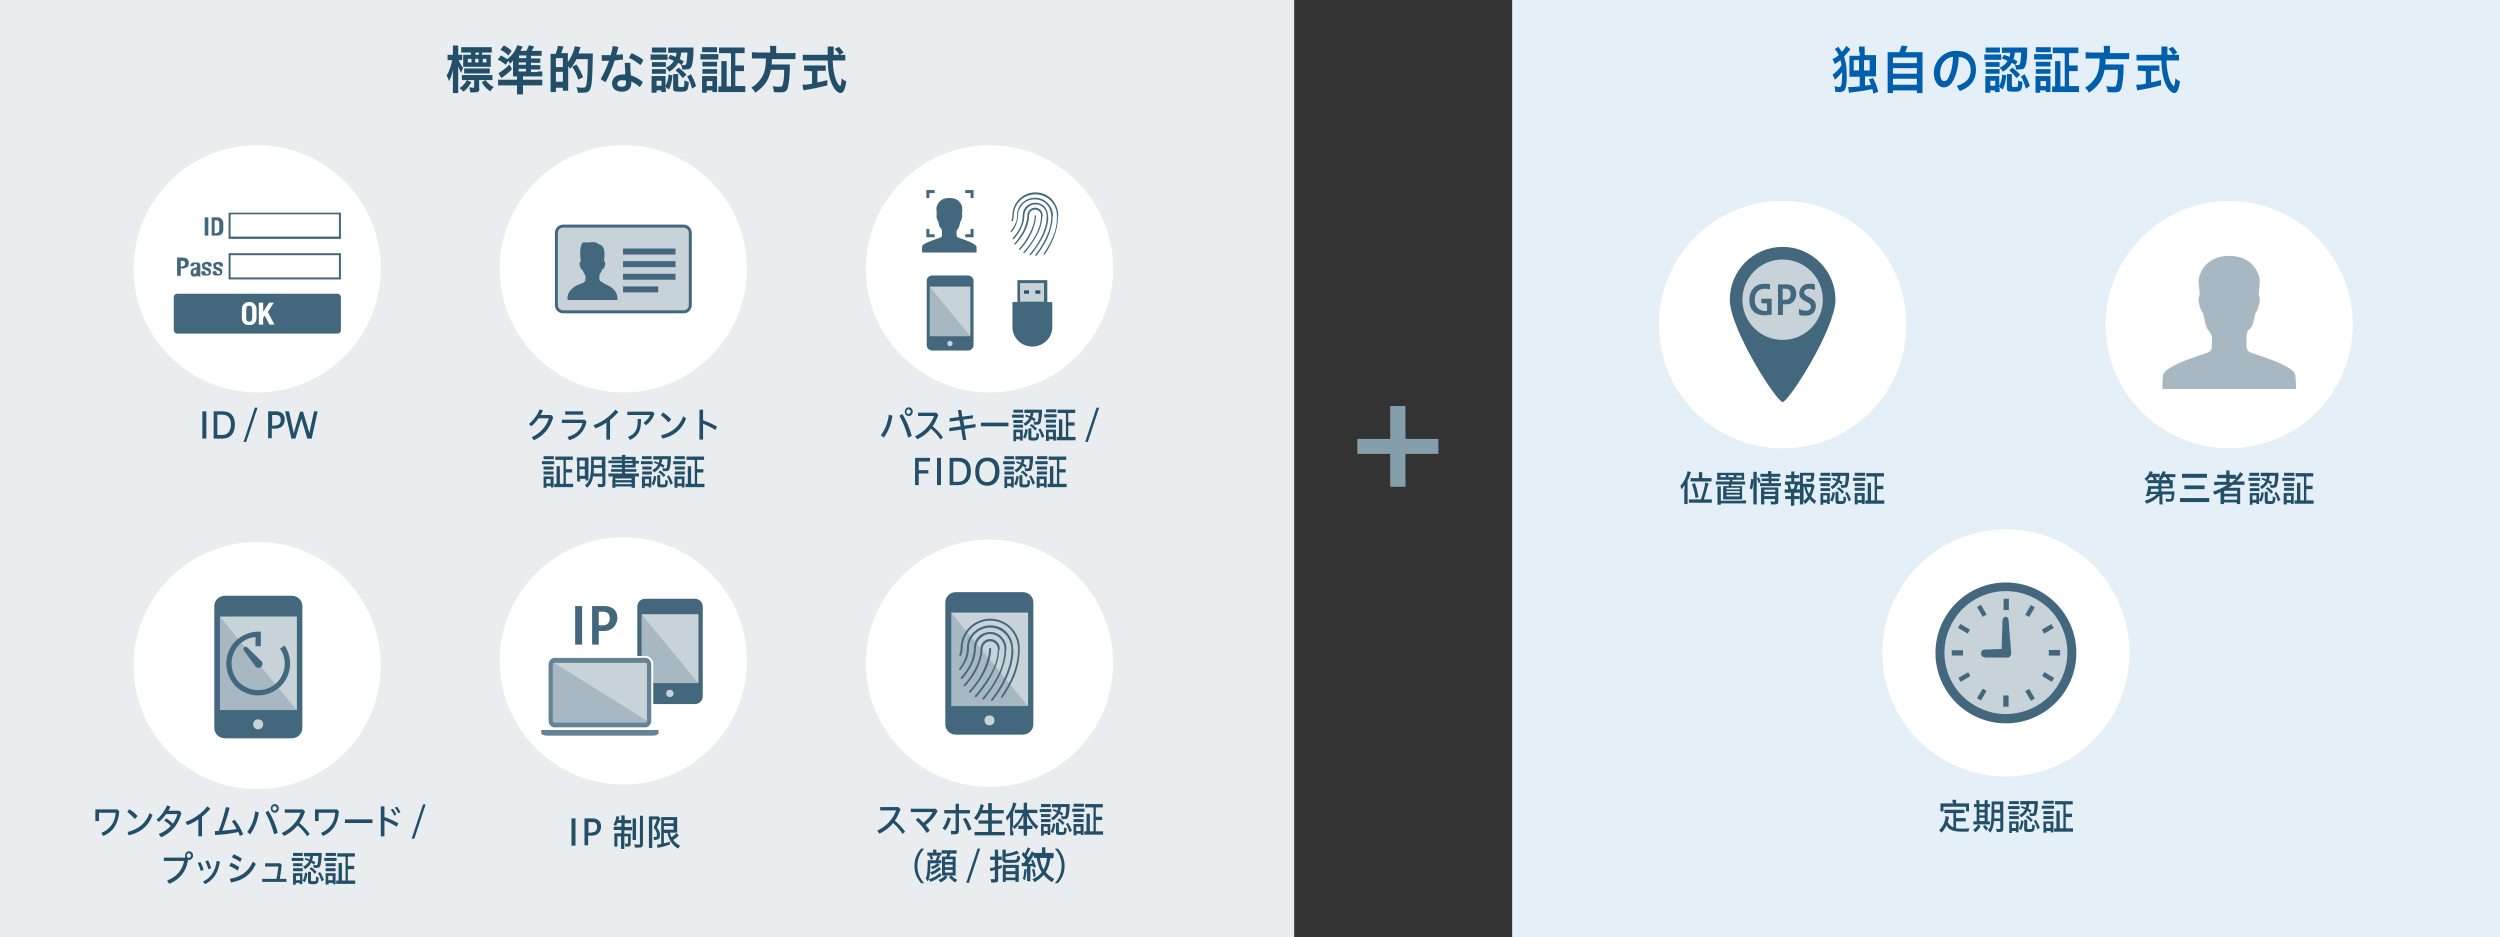 <?xml version="1.0" encoding="UTF-8"?>
<svg id="_レイヤー_2" data-name="レイヤー 2" xmlns="http://www.w3.org/2000/svg" width="752.4" height="282" viewBox="0 0 752.4 282">
  <rect x="0" y="0" width="752.4" height="282" fill="#333333" stroke="none"/>
  <g id="_デザイン" data-name="デザイン">
    <g>
      <rect width="389.5" height="282" style="fill: #e9edf0;"/>
      <g>
        <path d="M138,18c.3.8.8,1.7,1.4,2.5-.3.5-.4.8-.6,1.4-.4-.6-.5-1-.9-1.9,0,1.1,0,1.5,0,2.1v4c0,.8,0,1.4,0,1.9h-1.6c0-.5,0-1.1,0-1.9v-3c0-.4,0-.8.1-2.1-.4,1.5-.8,2.7-1.3,3.4-.2-.7-.4-1.2-.7-1.7.5-.7.8-1.5,1.2-2.6.2-.7.4-1.5.5-2h-.4c-.4,0-.7,0-1,0v-1.6c.3,0,.5,0,1,0h.6v-1.2c0-.8,0-1.2,0-1.6h1.6c0,.4,0,.8,0,1.6v1.2h.3c.4,0,.6,0,.9,0v1.6c-.3,0-.5,0-.8,0h-.3ZM141.9,24.7c-.8,1.3-1.3,2-2.4,2.9-.5-.5-.7-.7-1.2-1.1.6-.4.9-.6,1.3-1.1.4-.4.6-.7.9-1.3l1.3.6ZM144.3,26.6c0,.5-.1.8-.4,1-.2.2-.6.2-1.4.2s-.2,0-1,0c0-.6-.1-1-.3-1.5.4,0,.7.1,1,.1.5,0,.5,0,.5-.3v-2h-2.2c-.6,0-1.1,0-1.5,0v-1.5c.4,0,.8,0,1.5,0h6.2c.7,0,1.1,0,1.5,0v1.5c-.4,0-.8,0-1.5,0h-2.5v2.5ZM146.4,16.5c.5,0,1,0,1.3,0,0,.3,0,.5,0,1.1v1.4c0,.5,0,.8,0,1.1-.4,0-.8,0-1.4,0h-5.5c-.6,0-1,0-1.4,0,0-.3,0-.7,0-1.1v-1.5c0-.4,0-.7,0-1,.3,0,.8,0,1.3,0h1v-.7h-1.2c-.7,0-1.2,0-1.7,0v-1.6c.4,0,1,0,1.7,0h5.8c.7,0,1.2,0,1.7,0v1.6c-.4,0-.9,0-1.6,0h-1.3v.7h1.1ZM139.8,20.6c.4,0,.8,0,1.5,0h4.6c.7,0,1,0,1.5,0v1.5c-.4,0-.7,0-1.4,0h-4.8c-.7,0-1.1,0-1.5,0v-1.5ZM140.8,17.7v1.1h1.1v-1.1h-1.1ZM144.1,15.8h-1v.7h1v-.7ZM143,18.8h1v-1.1h-1v1.1ZM146.1,24.1c.7.9,1.3,1.5,2.5,2.1-.4.4-.7.7-1,1.3-1.1-.7-1.8-1.4-2.6-2.7l1.1-.7ZM145.3,18.8h1.1v-1.1h-1.1v1.1Z" style="fill: #224e67;"/>
        <path d="M161.8,21.5c.6,0,1,0,1.4,0v1.5c-.4,0-.8,0-1.5,0h-4.3v1h4.2c.8,0,1.2,0,1.6,0v1.7c-.5,0-1,0-1.8,0h-4v.9c0,.8,0,1.2,0,1.8h-1.8c0-.6,0-1,0-1.8v-.9h-3.9c-.8,0-1.3,0-1.8,0v-1.7c.4,0,.9,0,1.6,0h4.1v-1c-.5,0-.8,0-1.2,0,0-.5,0-.7,0-1.5v-2c0-.5,0-1,0-1.3-.3.4-.5.6-.9,1-.2-.4-.3-.5-.5-.9l-.8,1.2c-.8-.7-1.5-1.1-2.4-1.6l1-1.2c.8.4,1.2.7,1.9,1.1,1.5-1.2,2.4-2.5,3-4.2l1.6.4c0,.1-.1.2-.1.3q-.2.4-.6,1h1.8c.4-.7.6-1.1.8-1.7l1.5.4c0,.1-.1.2-.1.3-.3.5-.3.6-.6,1h1.5c.5,0,1.1,0,1.5,0v1.5c-.4,0-.8,0-1.3,0h-1.9v.8h1.5c.7,0,1,0,1.3,0v1.3c-.4,0-.6,0-1.3,0h-1.5v.7h1.5c.7,0,.9,0,1.3,0v1.3c-.4,0-.7,0-1.3,0h-1.5v.8h2ZM154.1,20.8c-1,1.1-1.7,1.6-3.2,2.7l-.9-1.5c.2,0,.4-.2.7-.4,1-.7,1.6-1.1,2.6-2.2l.8,1.4ZM151.7,13.7c1,.5,1.5.9,2.3,1.6l-1,1.4c-.9-.9-1.4-1.2-2.4-1.7l1-1.3ZM158.4,17.5v-.8h-2.2v.8h2.2ZM156.1,19.5h2.2v-.7h-2.2v.7ZM156.1,21.5h2.2v-.8h-2.2v.8Z" style="fill: #224e67;"/>
        <path d="M167.3,16c.3-.7.5-1.4.6-2.2l1.7.2c-.3.9-.4,1.2-.7,2h.8c.7,0,1.1,0,1.2,0q0,.1,0,.5s0,0,0,.9v1.3c.9-1.2,1.9-3.4,2.1-4.8l1.7.3c0,.2-.1.3-.2.6,0,.2-.3.9-.4,1.3h3.1c.6,0,.9,0,1.2,0q0,.4,0,1.2c0,1.9-.2,5.4-.2,6.2-.3,3.9-.7,4.4-2.9,4.4s-.7,0-1.4,0c0-.7-.2-1.1-.4-1.7.9.2,1.4.2,1.9.2s.8-.1,1-.6c.3-1,.5-3.8.5-8h-3.4c-.6,1.2-1,1.8-1.9,2.9-.2-.3-.3-.4-.6-.8v5.9c0,.6,0,1.1,0,1.5h-1.6v-.9h-2.1v1.3h-1.6c0-.5,0-1,0-2v-7.9c0-.8,0-1.2,0-1.6.3,0,.5,0,.8,0h.8ZM167.3,20.2h2.1v-2.7h-2.1v2.7ZM167.3,24.6h2.1v-3h-2.1v3ZM174.1,24c-.5-1.5-1.2-2.9-1.9-3.9l1.3-.7c.9,1.3,1.3,2.2,2,3.8l-1.5.8Z" style="fill: #224e67;"/>
        <path d="M184.4,13.9c0,0,.2,0,.2,0,.5,0,1,.1,1.5.3-.2.8-.4,1.5-.6,2.3.7,0,1.3-.1,1.9-.2,0,.3.1.7.1,1.1s0,.4,0,.5c-.8.1-1.6.2-2.5.3-.8,2.4-1.7,4.6-2.7,6.5-.5-.2-1.1-.5-1.5-.9.9-1.6,1.8-3.5,2.5-5.5-.8,0-1.5,0-2.2,0,0-.3,0-.5,0-.8s0-.6,0-.9h.6c.7,0,1.4,0,2.1,0,.3-.9.5-1.8.6-2.8ZM193.4,24.7c-.1.5-.5,1.1-.9,1.5-.7-.7-1.7-1.3-2.5-1.7,0,.2,0,.4,0,.5,0,1.7-1.1,2.6-2.9,2.6s-2.9-1-2.9-2.5,1.1-2.7,3.3-2.7.5,0,.7,0c0-1-.1-2.1-.2-3.5.3,0,.5,0,.8,0s.6,0,.9,0c0,1.5,0,2.6.2,3.8,1.1.3,2.3,1,3.5,1.9ZM187.5,24.1c-1.2,0-1.7.5-1.7,1.1s.3.9,1.3.9,1.3-.4,1.3-1.2,0-.4,0-.7c-.3,0-.6,0-.9,0ZM193.6,18.1c-.2.5-.5,1.1-.9,1.5-1-.9-2.3-1.7-3.4-2.2.2-.5.5-1,.8-1.4,1.1.5,2.5,1.2,3.6,2.1Z" style="fill: #224e67;"/>
        <path d="M195.7,16.4c.3,0,.6,0,1.2,0h2.8c.6,0,.9,0,1.2,0v1.6c-.4,0-.5,0-1.1,0h-2.8c-.5,0-.8,0-1.2,0v-1.6ZM200.4,26.5c0,.6,0,.9,0,1.2h-1.4v-.5h-1.4v.7h-1.5c0-.5,0-1,0-1.5v-2.3c0-.5,0-.8,0-1.2.3,0,.6,0,1.1,0h2.1c.5,0,.8,0,1,0,0,.2,0,.5,0,1.1v1.9c.5-1.1.8-1.9.9-3.5l1.2.3c-.2,1.9-.4,2.7-1,4.2l-1.2-.7v.3ZM196.2,14.3c.4,0,.6,0,1.2,0h1.9c.6,0,.8,0,1.2,0v1.5c-.4,0-.7,0-1.2,0h-1.9c-.5,0-.8,0-1.2,0v-1.5ZM196.2,18.7c.3,0,.5,0,.9,0h2.4c.5,0,.7,0,.9,0v1.4c-.3,0-.5,0-.9,0h-2.4c-.4,0-.7,0-.9,0v-1.4ZM196.2,20.8c.3,0,.5,0,.9,0h2.4c.5,0,.7,0,.9,0v1.4c-.3,0-.5,0-.9,0h-2.4c-.4,0-.6,0-.9,0v-1.4ZM197.6,25.8h1.5v-1.5h-1.5v1.5ZM201.7,16.5c.8.3,1.1.4,1.7.6.1-.5.2-.7.2-1.2h-.9c-.8,0-1.1,0-1.6,0v-1.6c.4,0,1,0,1.6,0h4.6c.6,0,1,0,1.4,0,0,.2,0,.3,0,1.3,0,1.5-.2,3.1-.4,3.8-.3,1.2-.7,1.5-1.9,1.5s-.7,0-1.1,0c0-.7-.1-.9-.4-1.5h0c-.3-.2-.5-.3-.8-.5-.7,1.2-1.4,1.9-2.7,2.7-.3-.5-.5-.8-1-1.2,1.2-.6,1.9-1.2,2.4-2.1-.6-.3-.9-.4-1.7-.7l.6-1.1ZM204.2,25.8c0,.4,0,.4.6.4.8,0,1,0,1.1-.3,0-.2.1-.8.1-1.7.5.2.8.4,1.3.5-.2,2.6-.4,2.9-2.5,2.9s-2.2-.2-2.2-1.1v-3.1c0-.4,0-.7,0-1.1h1.5c0,.3,0,.5,0,1v2.6ZM204.3,20.4c1.3,1.1,1.4,1.1,2.3,2.1l-1.1,1c-.7-.9-1.2-1.5-2.2-2.3l1-.9ZM205,15.9c-.1.9-.2,1.2-.4,1.9.4.2.6.3,1.2.7l-.7,1.1c.3,0,.6,0,.8,0,.4,0,.6-.1.7-.7.1-.6.2-1.5.3-3.1h-2ZM207.9,22.3c.7,1.2,1.1,2.1,1.6,3.6l-1.2.8c-.5-1.7-.7-2.4-1.5-3.7l1.2-.7Z" style="fill: #224e67;"/>
        <path d="M210.8,16.3c.3,0,.6,0,1.2,0h3c.6,0,.8,0,1.2,0v1.6c-.3,0-.5,0-1.1,0h-3.1c-.5,0-.8,0-1.2,0v-1.6ZM211.3,27.9c0-.5,0-1,0-1.5v-2.3c0-.5,0-.8,0-1.2.3,0,.7,0,1.1,0h2.4c.6,0,.7,0,1,0,0,.3,0,.6,0,1.1v2.5c0,.6,0,.9,0,1.2h-1.4v-.5h-1.7v.7h-1.5ZM211.3,14.2c.4,0,.6,0,1.2,0h2.1c.6,0,.8,0,1.2,0v1.5c-.4,0-.7,0-1.2,0h-2.1c-.5,0-.9,0-1.2,0v-1.5ZM211.4,18.6c.3,0,.5,0,1,0h2.5c.5,0,.7,0,.9,0v1.4c-.3,0-.5,0-.9,0h-2.5c-.5,0-.7,0-1,0v-1.4ZM211.4,20.8c.3,0,.5,0,1,0h2.5c.5,0,.7,0,.9,0v1.4c-.3,0-.5,0-1,0h-2.5c-.4,0-.7,0-.9,0v-1.4ZM212.7,25.9h1.7v-1.5h-1.7v1.5ZM219.8,16h-1.7c-.7,0-1.2,0-1.7,0v-1.7c.4,0,.9,0,1.7,0h4.3c.7,0,1.2,0,1.7,0v1.7c-.4,0-1,0-1.6,0h-1.2v3.7h1.2c.7,0,1,0,1.4,0v1.7c-.4,0-.8,0-1.4,0h-1.2v4.5h1.4c.6,0,1.1,0,1.6,0v1.8c-.5,0-1,0-1.6,0h-4.9c-.7,0-1.2,0-1.6,0v-1.7c.3,0,.5,0,.9,0v-5.9c0-.7,0-1.2,0-1.7h1.6c0,.5,0,.9,0,1.7v5.9h1.3v-9.8Z" style="fill: #224e67;"/>
        <path d="M231.8,15.1c0-.5,0-.9-.1-1.3h1.9c0,.3,0,.7,0,1.3v.9h4c.8,0,1.3,0,1.8-.1v1.9c-.5,0-.9,0-1.8,0h-5.3c0,1.1,0,1.2-.1,1.6h4c.8,0,1.2,0,1.5,0,0,0,0,.1,0,.1,0,.2,0,.4,0,1.1,0,2.3-.3,4.3-.5,5.4-.3,1.4-.8,1.8-2.3,1.8s-.8,0-2-.1c0-.7-.2-1.2-.4-1.8.8.2,1.5.2,2.2.2s.8-.2,1-1.2c.2-.9.3-1.9.3-3.9h-4c-.6,3.1-1.9,5-4.7,6.9-.4-.7-.6-1-1.2-1.5,1.3-.8,1.9-1.4,2.6-2.3,1.3-1.6,1.8-3.4,1.8-6.5h-2.4c-.7,0-1.3,0-1.8,0v-1.9c.5,0,1.1.1,1.8.1h3.7v-.9Z" style="fill: #224e67;"/>
        <path d="M253,16.5c.7,0,1.1,0,1.4,0v1.7c-.4,0-1,0-1.7,0h-2.1c.1,2.7.5,4.5,1,5.9.3.7.6,1.2.9,1.5.1.1.3.3.3.3.2,0,.4-.7.5-2.3.6.5.8.6,1.4.9-.2,1.5-.5,2.3-.8,2.9-.3.4-.6.6-1,.6-.5,0-1.3-.6-1.9-1.5-.7-1.1-1.3-2.6-1.6-4.6-.2-1.2-.2-1.5-.3-3.7h-5.8c-.6,0-1.1,0-1.7,0v-1.7c.4,0,1,0,1.7,0h5.8q0-.8,0-1.3c0-.4,0-.9,0-1.2h1.8c0,.4,0,.8,0,1.3s0,.7,0,1.2h1.7c-.4-.7-.7-1.1-1.4-1.8l1.3-.6c.6.7.8.9,1.4,1.7l-1.2.7h.6ZM243.5,21.3c-.5,0-1,0-1.5,0v-1.6c.4,0,.8,0,1.5,0h3.5c.6,0,1.1,0,1.5,0v1.6c-.4,0-.9,0-1.5,0h-1v3.5c1-.2,1.6-.3,3-.7v1.6c-2.4.6-4.7,1.1-6.7,1.4-.1,0-.3,0-.5.1l-.3-1.7c.6,0,1.3,0,2.9-.3v-3.8h-1Z" style="fill: #224e67;"/>
      </g>
      <rect x="455.1" width="297.3" height="282" style="fill: #e5eff7;"/>
      <g>
        <path d="M553.2,14q.1.2.5.7c.2.3.4.6.6.9.7-.7,1.2-1.4,1.3-1.8l1.3,1q-.2.2-.3.4c-.6.7-1,1.2-1.6,1.8.1.5.3,1.1.5,1.9.2,1.1.3,2.5.3,4.3s-.2,3.5-.7,4c-.3.3-.8.5-1.5.5s-.8,0-1.3-.1c0-.7,0-1.1-.2-1.7.6.2,1.1.3,1.4.3s.5-.1.6-.5c.2-.5.3-1.4.3-2.9s0-.6,0-1.1c-.7.9-1.2,1.5-2.2,2.3-.2-.6-.4-1.1-.7-1.5.9-.6,2-1.7,2.7-2.8,0-.6-.2-1-.3-1.6-.6.5-1.1.8-1.7,1.2-.2-.6-.4-1-.7-1.5.8-.4,1.3-.7,1.9-1.2-.4-.8-.7-1.3-1.2-1.8l1.3-.9ZM559.5,15.5c0-.6,0-1,0-1.5h1.7c0,.4,0,.7,0,1.5v1.1h1.9c.6,0,1,0,1.5,0,0,.5,0,.8,0,1.6v3.1c0,.8,0,1.2,0,1.7-.4,0-.8,0-1.5,0h-1.8v2.7q.1,0,.4,0c.5,0,.6,0,1.4-.2-.3-.7-.3-.9-.7-1.6l1.3-.4c.7,1.3,1,2.1,1.6,4.1l-1.5.6c-.1-.7-.2-.9-.3-1.4-1.3.3-3.7.7-6.1,1-.3,0-.6,0-.9.2l-.3-1.8c.1,0,.3,0,.4,0,.7,0,1.5,0,3.1-.2v-2.9h-1.6c-.7,0-1.1,0-1.5,0,0-.5,0-.9,0-1.6v-3c0-.7,0-1.2,0-1.7.5,0,.9,0,1.5,0h1.6v-1.1ZM557.9,18.1v3.1h1.6v-3.1h-1.6ZM562.7,21.2v-3.1h-1.7v3.1h1.7Z" style="fill: #005ead;"/>
        <path d="M571.6,15.7c.3-.7.5-1.3.7-2l1.8.2c-.3.7-.5,1.2-.7,1.8h3.4c.8,0,1.3,0,1.8,0,0,.5,0,.9,0,1.9v8.6c0,.9,0,1.3,0,1.8h-1.7v-.8h-7.2v.8h-1.6c0-.4,0-1,0-1.8v-8.6c0-.9,0-1.4,0-1.9.5,0,.9,0,1.8,0h1.8ZM569.7,19h7.2v-1.7h-7.2v1.7ZM569.7,22.2h7.2v-1.7h-7.2v1.7ZM569.7,25.5h7.2v-1.8h-7.2v1.8Z" style="fill: #005ead;"/>
        <path d="M589.1,25.8c2.8-.9,4-2.4,4-4.7s-1.2-3.8-3.6-4c-.1,3-.7,5.3-1.6,7-.8,1.6-1.8,2.2-3,2.2s-2.9-1.4-2.9-4.4,2.5-6.6,6.7-6.6,6,2.5,6,5.7-1.8,5.3-4.9,6.4l-.9-1.6ZM587.8,17.1c-2.7.3-3.9,2.7-3.9,4.8s.7,2.5,1.2,2.5.9-.2,1.3-1c.8-1.6,1.3-3.6,1.4-6.2Z" style="fill: #005ead;"/>
        <path d="M597.1,16.4c.3,0,.6,0,1.2,0h2.8c.6,0,.9,0,1.2,0v1.6c-.4,0-.5,0-1.1,0h-2.8c-.5,0-.8,0-1.2,0v-1.6ZM601.8,26.5c0,.6,0,.9,0,1.2h-1.4v-.5h-1.4v.7h-1.5c0-.5,0-1,0-1.5v-2.3c0-.5,0-.8,0-1.2.3,0,.6,0,1.1,0h2.1c.5,0,.8,0,1,0,0,.2,0,.5,0,1.1v1.9c.5-1.1.8-1.9.9-3.5l1.2.3c-.2,1.9-.4,2.7-1,4.2l-1.2-.7v.3ZM597.6,14.3c.4,0,.6,0,1.2,0h1.9c.6,0,.8,0,1.2,0v1.5c-.4,0-.7,0-1.2,0h-1.9c-.5,0-.8,0-1.2,0v-1.5ZM597.6,18.7c.3,0,.5,0,.9,0h2.4c.5,0,.7,0,.9,0v1.4c-.3,0-.5,0-.9,0h-2.4c-.4,0-.7,0-.9,0v-1.4ZM597.6,20.8c.3,0,.5,0,.9,0h2.4c.5,0,.7,0,.9,0v1.4c-.3,0-.5,0-.9,0h-2.4c-.4,0-.6,0-.9,0v-1.4ZM599,25.8h1.5v-1.5h-1.5v1.5ZM603.1,16.5c.8.3,1.1.4,1.7.6.1-.5.2-.7.2-1.2h-.9c-.8,0-1.1,0-1.6,0v-1.6c.4,0,1,0,1.6,0h4.6c.6,0,1,0,1.4,0,0,.2,0,.3,0,1.3,0,1.5-.2,3.1-.4,3.8-.3,1.2-.7,1.5-1.9,1.5s-.7,0-1.1,0c0-.7-.1-.9-.4-1.5h0c-.3-.2-.5-.3-.8-.5-.7,1.2-1.4,1.9-2.7,2.7-.3-.5-.5-.8-1-1.2,1.2-.6,1.9-1.2,2.4-2.1-.6-.3-.9-.4-1.7-.7l.6-1.1ZM605.6,25.8c0,.4,0,.4.6.4.8,0,1,0,1.1-.3,0-.2.1-.8.1-1.7.5.2.8.4,1.3.5-.2,2.6-.4,2.9-2.5,2.9s-2.2-.2-2.2-1.1v-3.1c0-.4,0-.7,0-1.1h1.5c0,.3,0,.5,0,1v2.6ZM605.7,20.4c1.3,1.1,1.4,1.1,2.3,2.1l-1.1,1c-.7-.9-1.2-1.5-2.2-2.3l1-.9ZM606.4,15.9c-.1.9-.2,1.2-.4,1.9.4.2.6.3,1.2.7l-.7,1.1c.3,0,.6,0,.8,0,.4,0,.6-.1.7-.7.1-.6.2-1.5.3-3.1h-2ZM609.3,22.3c.7,1.2,1.1,2.1,1.6,3.6l-1.2.8c-.5-1.7-.7-2.4-1.5-3.7l1.2-.7Z" style="fill: #005ead;"/>
        <path d="M612.2,16.3c.3,0,.6,0,1.2,0h3c.6,0,.8,0,1.2,0v1.6c-.3,0-.5,0-1.1,0h-3.1c-.5,0-.8,0-1.2,0v-1.6ZM612.6,27.9c0-.5,0-1,0-1.5v-2.3c0-.5,0-.8,0-1.2.3,0,.7,0,1.1,0h2.4c.6,0,.7,0,1,0,0,.3,0,.6,0,1.1v2.5c0,.6,0,.9,0,1.2h-1.4v-.5h-1.7v.7h-1.5ZM612.7,14.2c.4,0,.6,0,1.2,0h2.1c.6,0,.8,0,1.2,0v1.5c-.4,0-.7,0-1.2,0h-2.1c-.5,0-.9,0-1.2,0v-1.5ZM612.7,18.6c.3,0,.5,0,1,0h2.5c.5,0,.7,0,.9,0v1.4c-.3,0-.5,0-.9,0h-2.5c-.5,0-.7,0-1,0v-1.4ZM612.7,20.8c.3,0,.5,0,1,0h2.5c.5,0,.7,0,.9,0v1.4c-.3,0-.5,0-1,0h-2.5c-.4,0-.7,0-.9,0v-1.4ZM614.1,25.9h1.7v-1.5h-1.7v1.5ZM621.2,16h-1.7c-.7,0-1.2,0-1.7,0v-1.7c.4,0,.9,0,1.7,0h4.3c.7,0,1.2,0,1.7,0v1.7c-.4,0-1,0-1.6,0h-1.2v3.7h1.2c.7,0,1,0,1.4,0v1.7c-.4,0-.8,0-1.4,0h-1.2v4.5h1.4c.6,0,1.1,0,1.6,0v1.8c-.5,0-1,0-1.6,0h-4.9c-.7,0-1.2,0-1.6,0v-1.7c.3,0,.5,0,.9,0v-5.9c0-.7,0-1.2,0-1.7h1.6c0,.5,0,.9,0,1.7v5.9h1.3v-9.8Z" style="fill: #005ead;"/>
        <path d="M633.2,15.1c0-.5,0-.9-.1-1.3h1.9c0,.3,0,.7,0,1.3v.9h4c.8,0,1.3,0,1.8-.1v1.9c-.5,0-.9,0-1.8,0h-5.3c0,1.1,0,1.2-.1,1.6h4c.8,0,1.2,0,1.5,0,0,0,0,.1,0,.1,0,.2,0,.4,0,1.1,0,2.3-.3,4.3-.5,5.4-.3,1.4-.8,1.8-2.3,1.8s-.8,0-2-.1c0-.7-.2-1.2-.4-1.8.8.2,1.5.2,2.2.2s.8-.2,1-1.2c.2-.9.3-1.9.3-3.9h-4c-.6,3.1-1.9,5-4.7,6.9-.4-.7-.6-1-1.2-1.5,1.3-.8,1.9-1.4,2.6-2.3,1.3-1.6,1.8-3.4,1.8-6.5h-2.4c-.7,0-1.3,0-1.8,0v-1.9c.5,0,1.1.1,1.8.1h3.7v-.9Z" style="fill: #005ead;"/>
        <path d="M654.4,16.5c.7,0,1.1,0,1.4,0v1.7c-.4,0-1,0-1.7,0h-2.1c.1,2.7.5,4.5,1,5.9.3.7.6,1.2.9,1.5.1.1.3.3.3.3.2,0,.4-.7.5-2.3.6.5.8.6,1.4.9-.2,1.5-.5,2.3-.8,2.9-.3.4-.6.6-1,.6-.5,0-1.3-.6-1.9-1.5-.7-1.1-1.3-2.6-1.6-4.6-.2-1.2-.2-1.5-.3-3.7h-5.8c-.6,0-1.1,0-1.7,0v-1.7c.4,0,1,0,1.7,0h5.8q0-.8,0-1.3c0-.4,0-.9,0-1.2h1.8c0,.4,0,.8,0,1.3s0,.7,0,1.2h1.7c-.4-.7-.7-1.1-1.4-1.8l1.3-.6c.6.7.8.9,1.4,1.7l-1.2.7h.6ZM644.9,21.3c-.5,0-1,0-1.5,0v-1.6c.4,0,.8,0,1.5,0h3.5c.6,0,1.1,0,1.5,0v1.6c-.4,0-.9,0-1.5,0h-1v3.5c1-.2,1.6-.3,3-.7v1.6c-2.4.6-4.7,1.1-6.7,1.4-.1,0-.3,0-.5.1l-.3-1.7c.6,0,1.3,0,2.9-.3v-3.8h-1Z" style="fill: #005ead;"/>
      </g>
      <polygon points="432.9 132.1 423 132.1 423 122.2 418.4 122.2 418.4 132.1 408.5 132.1 408.5 136.6 418.4 136.6 418.4 146.5 423 146.5 423 136.6 432.9 136.6 432.9 132.1" style="fill: #859eac;"/>
      <g>
        <g>
          <g>
            <path d="M507,147.3c0-.4,0-1,0-1.3-.3.5-.6.9-.9,1.3,0-.2-.3-.7-.4-1,1-1.1,2-3,2.2-4.5l1,.3c-.5,1.5-.5,1.6-1,2.6v5.8c0,.5,0,.9,0,1.2h-1c0-.4,0-.7,0-1.3v-3.2ZM511.9,150.3c.6-1.7,1.2-3.8,1.3-5.1l1,.3v.3c-.1.2-.2.3-.2.4l-.2.7c-.3,1.3-.7,2.4-1,3.4h1.3c.5,0,.9,0,1.1,0v1c-.3,0-.7,0-1.2,0h-4.5c-.5,0-.9,0-1.2,0v-1c.2,0,.6,0,1.1,0h2.3ZM511.3,142.9c0-.3,0-.6,0-.8h1c0,.2,0,.5,0,.8v1h1.7c.5,0,.9,0,1.1,0v1c-.3,0-.6,0-1.1,0h-4c-.5,0-1,0-1.2,0v-1c.2,0,.6,0,1.1,0h1.4v-1ZM510.3,149.9c-.2-1.5-.7-3.1-1.1-4.2l.9-.3c.5,1.3.8,2.6,1.1,4.2l-.9.3Z" style="fill: #224e67;"/>
            <path d="M517.9,144.4c-.6,0-.9,0-1.1,0,0-.3,0-.4,0-.8v-.5c0-.3,0-.6,0-.8.3,0,.7,0,1.1,0h5.9c.5,0,.9,0,1.1,0,0,.2,0,.5,0,.8v.5c0,.3,0,.6,0,.8-.3,0-.5,0-1.1,0h-2.4c0,.1,0,.4-.1.5h2.8c.5,0,.8,0,1.1,0v.9c-.3,0-.6,0-1.1,0h-3c0,.2,0,.2-.2.5h2.4c.4,0,.8,0,1,0,0,.2,0,.6,0,1.1v1.9c0,.5,0,.8,0,1-.3,0-.5,0-1,0h-3.7c-.5,0-.7,0-1,0,0-.3,0-.5,0-1v-1.9c0-.6,0-.9,0-1.1.2,0,.5,0,1,0h.6c0-.2.1-.3.2-.5h-2.9c-.5,0-.8,0-1.1,0v-.9c.3,0,.6,0,1.1,0h3.1c0-.2,0-.3,0-.5h-2.8ZM524.4,150.6c.5,0,.8,0,1.1,0v.9c-.3,0-.6,0-1.1,0h-6.5v.4h-1c0-.3,0-.6,0-1v-3.6c0-.4,0-.7,0-.9h1c0,.3,0,.5,0,.9v3.4h6.5ZM519.4,143h-1.6v.6h1.6v-.6ZM519.6,147.3h4v-.5h-4v.5ZM519.6,148.3h4v-.5h-4v.5ZM519.6,149.4h4v-.5h-4v.5ZM521.8,143h-1.6v.6h1.6v-.6ZM524.2,143.7v-.6h-1.6v.6h1.6Z" style="fill: #224e67;"/>
            <path d="M526.6,146.9c.2-.8.4-1.7.4-2.8l.7.2c0,.9-.2,2.3-.4,3l-.7-.3ZM529.4,143.7c.2.5.3.7.5,1.4l-.7.3c0-.5-.3-1.1-.5-1.4v6.5c0,.5,0,1,0,1.3h-1c0-.3,0-.8,0-1.3v-7.4c0-.4,0-.8,0-1.1h1c0,.3,0,.6,0,1.1v.9l.6-.3ZM530.8,143.5c-.5,0-.7,0-1,0v-.9c.3,0,.5,0,1,0h1.3c0-.3,0-.5,0-.8h1c0,.2,0,.4,0,.8h1.7c.5,0,.8,0,1,0v.9c-.2,0-.5,0-1,0h-1.7v.5h1.5c.4,0,.6,0,.9,0v.8c-.2,0-.5,0-.9,0h-1.5v.6h1.9c.5,0,.8,0,1,0v.9c-.2,0-.6,0-1,0h-4.3c-.5,0-.8,0-1,0v-.9c.2,0,.5,0,1,0h1.6v-.6h-1.2c-.4,0-.6,0-.9,0v-.8c.3,0,.5,0,.9,0h1.2v-.5h-1.4ZM531,150.6c0,.5,0,1,0,1.2h-1c0-.3,0-.6,0-1.2v-3c0-.5,0-.6,0-.9.2,0,.5,0,.9,0h3.4c.5,0,.8,0,.9,0,0,.2,0,.6,0,1.1v3c0,.8-.2,1-1.2,1s-.5,0-1,0c0-.4-.1-.6-.2-.9.4,0,.8.1,1,.1s.4,0,.4-.3v-.5h-3.3v.5ZM534.3,148v-.6h-3.3v.6h3.3ZM534.3,149.3v-.6h-3.3v.6h3.3Z" style="fill: #224e67;"/>
            <path d="M540.8,144.9c.4,0,.6,0,.9,0v1c-.2,0-.3,0-.6,0-.2.7-.3,1-.4,1.4h.2c.5,0,.6,0,.9,0v1c-.2,0-.5,0-.9,0h-.9v1h.8c.4,0,.6,0,.8,0v.9c-.2,0-.4,0-.8,0h-.8v.9c0,.3,0,.6,0,1.1h-1c0-.3,0-.7,0-1.1v-.9h-.9c-.4,0-.5,0-.8,0v-.9c.2,0,.5,0,.8,0h.9v-1h-1c-.3,0-.6,0-.9,0v-1c.2,0,.4,0,.9,0h.2c0-.5-.2-1-.3-1.4-.4,0-.5,0-.7,0v-1c.2,0,.5,0,.9,0h1v-1h-.8c-.3,0-.5,0-.8,0v-.9c.2,0,.4,0,.8,0h.8v-.2c0-.4,0-.6,0-.9h.9c0,.3,0,.5,0,.9v.2h.7c.4,0,.6,0,.8,0v.9c-.2,0-.4,0-.8,0h-.7v1h.9ZM539.8,147.1c.2-.4.3-.9.4-1.4h-1.5c.1.4.3,1,.3,1.4h.8ZM546.1,146.2c0,.1,0,.2-.1.5-.3,1.2-.6,2-.9,2.7.4.6.9.9,1.5,1.4-.2.3-.4.6-.5.9-.5-.4-1-.9-1.5-1.5-.4.6-.8,1-1.3,1.5-.2-.3-.3-.5-.6-.8,0,.3,0,.6,0,.9h-1c0-.4,0-.7,0-1.2v-7.2c0-.4,0-.8,0-1.1.2,0,.6,0,1,0h2.4c.4,0,.8,0,.9,0,0,.2,0,.3,0,.6-.1,1.9-.3,2.1-1.3,2.1s-.5,0-1,0c0-.3,0-.6-.2-.9.4,0,.9.1,1.1.1.4,0,.4,0,.5-1.1h-2.5v2.5h2c.4,0,.7,0,.9,0l.5.5ZM542.8,150.8c.5-.4.9-.9,1.3-1.4-.5-.8-.8-1.6-1.1-2.9h-.2v4.3ZM543.7,146.6c.2.8.4,1.4.8,2,.3-.6.5-1.2.6-2h-1.4Z" style="fill: #224e67;"/>
            <path d="M547.5,143.8c.2,0,.5,0,.8,0h1.9c.4,0,.6,0,.8,0v.9c-.2,0-.4,0-.8,0h-1.9c-.3,0-.6,0-.8,0v-1ZM547.9,142.3c.2,0,.4,0,.8,0h1.3c.4,0,.6,0,.8,0v.9c-.2,0-.4,0-.8,0h-1.3c-.3,0-.6,0-.8,0v-.9ZM547.9,151.8c0-.3,0-.7,0-1v-1.5c0-.4,0-.6,0-.9.2,0,.4,0,.8,0h1.3c.4,0,.6,0,.7,0,0,.2,0,.4,0,.8v1.6c0,.4,0,.7,0,.9h-.8v-.4h-1.2v.6h-.9ZM547.9,145.4c.2,0,.4,0,.7,0h1.5c.3,0,.5,0,.6,0v.9c-.2,0-.3,0-.6,0h-1.5c-.3,0-.5,0-.7,0v-.9ZM547.9,146.9c.2,0,.4,0,.7,0h1.5c.3,0,.5,0,.7,0v.9c-.2,0-.4,0-.7,0h-1.5c-.3,0-.5,0-.7,0v-.9ZM548.7,150.4h1.2v-1.3h-1.2v1.3ZM552.2,148.2c-.1,1.2-.3,1.9-.7,2.8l-.7-.4c.4-.8.6-1.5.7-2.5l.7.2ZM551.7,143.8c.6.2.8.3,1.2.5,0-.3.1-.6.2-1h-.8c-.5,0-.8,0-1.1,0v-1c.2,0,.7,0,1.1,0h3.2c.5,0,.8,0,1,0,0,.2,0,.2,0,1,0,.8-.2,1.8-.3,2.4-.2.9-.4,1.1-1.3,1.1s-.6,0-.8,0c0-.3,0-.6-.2-.9.3,0,.6.1.9.1s.4,0,.5-.5c.1-.4.2-1.1.2-2.3h-1.6c0,.5-.1.9-.3,1.3.3.2.5.3,1,.6l-.4.7c-.4-.3-.6-.4-.8-.6-.4.8-1,1.4-1.9,2-.2-.3-.4-.5-.6-.7.9-.5,1.4-1,1.8-1.7-.4-.2-.7-.3-1.3-.5l.4-.7ZM553.3,150.5c0,.2,0,.3.5.3s.6,0,.7,0c.2,0,.3-.1.3-.5,0-.2,0-.5,0-.9.3.1.5.2.8.3,0,.8-.1,1.3-.3,1.6-.2.3-.5.4-1.5.4s-1.4-.1-1.4-.8v-2.1c0-.3,0-.6,0-.8h.9c0,.2,0,.4,0,.7v1.8ZM553.4,146.6c.7.5,1,.8,1.6,1.4l-.6.6c-.4-.6-.9-1.1-1.6-1.5l.6-.5ZM555.9,148c.5.8.8,1.4,1.2,2.4l-.7.5c-.3-1-.6-1.7-1.1-2.5l.7-.4Z" style="fill: #224e67;"/>
            <path d="M557.8,143.8c.2,0,.4,0,.8,0h2c.4,0,.6,0,.8,0v.9c-.2,0-.3,0-.8,0h-2.1c-.4,0-.6,0-.8,0v-1ZM558.2,151.8c0-.3,0-.6,0-1v-1.5c0-.3,0-.6,0-.9.2,0,.5,0,.8,0h1.5c.4,0,.6,0,.7,0,0,.2,0,.4,0,.8v1.6c0,.5,0,.7,0,.9h-.8v-.4h-1.3v.5h-.9ZM558.2,142.3c.3,0,.4,0,.8,0h1.5c.4,0,.6,0,.8,0v.9c-.2,0-.5,0-.8,0h-1.5c-.3,0-.6,0-.8,0v-.9ZM558.2,145.4c.2,0,.4,0,.7,0h1.6c.3,0,.5,0,.7,0v.9c-.2,0-.4,0-.7,0h-1.6c-.3,0-.5,0-.7,0v-.9ZM558.2,146.8c.2,0,.4,0,.7,0h1.6c.3,0,.5,0,.7,0v.9c-.2,0-.3,0-.7,0h-1.6c-.3,0-.5,0-.7,0v-.9ZM559,150.5h1.3v-1.3h-1.3v1.3ZM564.1,143.4h-1.3c-.4,0-.9,0-1.1,0v-1c.2,0,.6,0,1.1,0h3.1c.5,0,.9,0,1.1,0v1c-.2,0-.6,0-1.1,0h-1v2.8h.9c.5,0,.7,0,1,0v1c-.2,0-.5,0-1,0h-.9v3.4h1.1c.4,0,.8,0,1.1,0v1c-.3,0-.6,0-1.1,0h-3.5c-.5,0-.9,0-1.1,0v-1c.2,0,.4,0,.7,0v-4.2c0-.5,0-.9,0-1.1h1c0,.3,0,.6,0,1.1v4.2h1.1v-7.1Z" style="fill: #224e67;"/>
          </g>
          <circle cx="536.5" cy="97.7" r="37.2" style="fill: #fff;"/>
          <circle cx="536.5" cy="97.7" r="37.2" style="fill: #fff;"/>
          <circle cx="536.5" cy="90.2" r="12.8" style="fill: #c8d3d9;"/>
          <g>
            <path d="M533.2,94.7c-.7.1-1.5.2-2.1.2-2.6,0-4.6-1.3-4.6-4.6s2.1-4.9,4.4-4.9,1.3,0,1.8.2v1.5c-.5-.1-1.1-.2-1.6-.2-1.6,0-3,1-3,3.3s1.4,3.4,3.3,3.4.2,0,.4,0v-2.3h-1.7v-1.4h3.1v4.9Z" style="fill: #43687e;"/>
            <path d="M535.1,94.8v-9.2h2.8c1.6,0,2.7,1,2.7,2.8s-1.1,3.2-2.9,3.2h-1.1v3.2h-1.5ZM536.5,87v3.2h.9c1,0,1.5-.6,1.5-1.7s-.5-1.6-1.5-1.6h-1Z" style="fill: #43687e;"/>
            <path d="M541.5,93c.6.3,1.3.5,2.1.5s1.4-.5,1.4-1.1-.2-1-1.2-1.5l-.6-.3c-1.3-.7-1.7-1.4-1.7-2.5s1-2.7,2.9-2.7,1.2,0,1.8.3v1.6c-.8-.3-1.2-.4-1.8-.4s-1.4.4-1.4,1,.2.8,1,1.3l.6.3c1.3.7,1.9,1.4,1.9,2.6,0,1.8-1.1,2.9-3.1,2.9s-1.5-.2-2-.4v-1.6Z" style="fill: #43687e;"/>
          </g>
          <path d="M536.5,74.3c-8.8,0-15.9,7.1-15.9,15.9s14.1,30.8,15.9,30.8,15.9-22.1,15.9-30.8-7.1-15.9-15.9-15.9ZM536.5,102.3c-6.7,0-12.1-5.4-12.1-12.1s5.4-12.1,12.1-12.1,12.1,5.4,12.1,12.1-5.4,12.1-12.1,12.1Z" style="fill: #43687e;"/>
        </g>
        <g>
          <g>
            <path d="M647.1,143.5c-.3.5-.6.8-1.1,1.3-.2-.3-.3-.5-.6-.7.8-.6,1.4-1.4,1.6-2.3l.9.2c-.1.3-.2.4-.3.6h1.4c.5,0,.8,0,1,0v.9c.4-.5.7-1.1.9-1.7l.9.2c-.1.3-.1.4-.3.7h2.1c.5,0,.8,0,1.1,0v.9c-.3,0-.6,0-1.1,0h-.9c.2.3.4.6.5.8l-.8.3c-.2-.4-.3-.7-.6-1.1h-.7c-.3.5-.5.8-.9,1.1-.2-.3-.4-.4-.6-.6.2-.2.3-.3.5-.5-.2,0-.5,0-.8,0h-.6c.2.3.3.5.4.8l-.8.3c-.1-.4-.3-.8-.5-1.1h-.6ZM649.7,149.3c-.9,1-2.3,1.9-3.7,2.3-.2-.3-.3-.6-.5-.9,1.4-.4,2.8-1.1,3.6-2h-2.1c0,.2,0,.3-.2.6h-1c.4-.9.7-2.1.7-3,.1,0,.5,0,1,0h2.1v-.9h-2.3c-.4,0-.7,0-1,0v-.9c.2,0,.5,0,1,0h5.6c.5,0,.7,0,1,0,0,.2,0,.4,0,.7v1c0,.4,0,.6,0,.8-.3,0-.6,0-1,0h-2.4v.9h3c.3,0,.7,0,.9,0,0,.1,0,.2,0,.2,0,0,0,0,0,.2v.4c-.1,1.2-.2,1.7-.4,1.9-.2.3-.5.4-1.1.4s-.6,0-1,0c0-.3-.1-.6-.2-.9.4,0,.9.1,1.2.1.6,0,.6,0,.7-1.4h-2.8v1.8c0,.6,0,.9.1,1.2h-1c0-.3,0-.5,0-.9v-1.6ZM647.4,147.1c0,.3,0,.4-.2.9h2.4v-.9h-2.3ZM652.9,146.4v-.9h-2.4v.9h2.4Z" style="fill: #224e67;"/>
            <path d="M665,151.1c-.3,0-.7,0-1.3,0h-6.2c-.6,0-1,0-1.4,0v-1.2c.3,0,.7,0,1.3,0h6.2c.5,0,1,0,1.3,0v1.2ZM656.8,142.6c.3,0,.7,0,1.2,0h4.9c.6,0,1,0,1.3,0v1.2c-.3,0-.7,0-1.3,0h-4.9c-.6,0-1,0-1.3,0v-1.2ZM657.4,146.1c.2,0,.6,0,1.1,0h3.9c.4,0,.9,0,1.1,0v1.1c-.3,0-.6,0-1.1,0h-3.9c-.5,0-.9,0-1.1,0v-1.1Z" style="fill: #224e67;"/>
            <path d="M667.6,146c-.5,0-.9,0-1.2,0v-1c.2,0,.6,0,1.2,0h2.4v-1.1h-1.6c-.5,0-.8,0-1.1,0v-1c.2,0,.7,0,1.2,0h1.5v-.3c0-.4,0-.7,0-1h1c0,.2,0,.5,0,1v.3h.8c.5,0,.9,0,1.1,0v.9c.6-.6,1.1-1.3,1.3-1.7l.9.6c-.1.1-.2.2-.3.4-.5.6-1,1.2-1.7,1.8h1.3c.5,0,.9,0,1.1,0v1c-.2,0-.7,0-1.2,0h-2.3c-.4.3-.9.7-1.3.9h0c.4,0,.5,0,.8,0h1.6c.4,0,.9,0,1.1,0,0,.3,0,.6,0,1.2v2.5c0,.6,0,.9,0,1.2h-1v-.5h-3.9v.5h-1c0-.3,0-.7,0-1.2v-1.7c0-.3,0-.4,0-.7-.5.3-1,.5-1.8.8-.1-.3-.3-.6-.5-.9,1.5-.5,3.1-1.3,4.4-2.1h-2.9ZM669.4,148.6h3.9v-.9h-3.9v.9ZM669.4,150.4h3.9v-1h-3.9v1ZM671.8,145.1c.4-.3.8-.7,1.1-1-.3,0-.5,0-1,0h-.9v1.1h.8Z" style="fill: #224e67;"/>
            <path d="M676.7,143.8c.2,0,.5,0,.8,0h1.9c.4,0,.6,0,.8,0v.9c-.2,0-.4,0-.8,0h-1.9c-.3,0-.6,0-.8,0v-1ZM677,142.3c.2,0,.4,0,.8,0h1.3c.4,0,.6,0,.8,0v.9c-.2,0-.4,0-.8,0h-1.3c-.3,0-.6,0-.8,0v-.9ZM677.1,151.8c0-.3,0-.7,0-1v-1.5c0-.4,0-.6,0-.9.2,0,.4,0,.8,0h1.3c.4,0,.6,0,.7,0,0,.2,0,.4,0,.8v1.6c0,.4,0,.7,0,.9h-.8v-.4h-1.2v.6h-.9ZM677.1,145.4c.2,0,.4,0,.7,0h1.5c.3,0,.5,0,.6,0v.9c-.2,0-.3,0-.6,0h-1.5c-.3,0-.5,0-.7,0v-.9ZM677.1,146.9c.2,0,.4,0,.7,0h1.5c.3,0,.5,0,.7,0v.9c-.2,0-.4,0-.7,0h-1.5c-.3,0-.5,0-.7,0v-.9ZM677.9,150.4h1.2v-1.3h-1.2v1.3ZM681.3,148.2c-.1,1.2-.3,1.9-.7,2.8l-.7-.4c.4-.8.6-1.5.7-2.5l.7.2ZM680.9,143.8c.6.2.8.3,1.2.5,0-.3.1-.6.2-1h-.8c-.5,0-.8,0-1.1,0v-1c.2,0,.7,0,1.1,0h3.2c.5,0,.8,0,1,0,0,.2,0,.2,0,1,0,.8-.2,1.8-.3,2.4-.2.9-.4,1.1-1.3,1.1s-.6,0-.8,0c0-.3,0-.6-.2-.9.3,0,.6.1.9.1s.4,0,.5-.5c.1-.4.2-1.1.2-2.3h-1.6c0,.5-.1.9-.3,1.3.3.2.5.3,1,.6l-.4.7c-.4-.3-.6-.4-.8-.6-.4.8-1,1.4-1.9,2-.2-.3-.4-.5-.6-.7.9-.5,1.4-1,1.8-1.7-.4-.2-.7-.3-1.3-.5l.4-.7ZM682.5,150.5c0,.2,0,.3.5.3s.6,0,.7,0c.2,0,.3-.1.3-.5,0-.2,0-.5,0-.9.3.1.5.2.8.3,0,.8-.1,1.3-.3,1.6-.2.3-.5.4-1.5.4s-1.4-.1-1.4-.8v-2.1c0-.3,0-.6,0-.8h.9c0,.2,0,.4,0,.7v1.8ZM682.5,146.6c.7.5,1,.8,1.6,1.4l-.6.6c-.4-.6-.9-1.1-1.6-1.5l.6-.5ZM685.1,148c.5.8.8,1.4,1.2,2.4l-.7.5c-.3-1-.6-1.7-1.1-2.5l.7-.4Z" style="fill: #224e67;"/>
            <path d="M687,143.8c.2,0,.4,0,.8,0h2c.4,0,.6,0,.8,0v.9c-.2,0-.3,0-.8,0h-2.1c-.4,0-.6,0-.8,0v-1ZM687.3,151.8c0-.3,0-.6,0-1v-1.5c0-.3,0-.6,0-.9.2,0,.5,0,.8,0h1.5c.4,0,.6,0,.7,0,0,.2,0,.4,0,.8v1.6c0,.5,0,.7,0,.9h-.8v-.4h-1.3v.5h-.9ZM687.4,142.3c.3,0,.4,0,.8,0h1.5c.4,0,.6,0,.8,0v.9c-.2,0-.5,0-.8,0h-1.5c-.3,0-.6,0-.8,0v-.9ZM687.4,145.4c.2,0,.4,0,.7,0h1.6c.3,0,.5,0,.7,0v.9c-.2,0-.4,0-.7,0h-1.6c-.3,0-.5,0-.7,0v-.9ZM687.4,146.8c.2,0,.4,0,.7,0h1.6c.3,0,.5,0,.7,0v.9c-.2,0-.3,0-.7,0h-1.6c-.3,0-.5,0-.7,0v-.9ZM688.2,150.5h1.3v-1.3h-1.3v1.3ZM693.3,143.4h-1.3c-.4,0-.9,0-1.1,0v-1c.2,0,.6,0,1.1,0h3.1c.5,0,.9,0,1.1,0v1c-.2,0-.6,0-1.1,0h-1v2.8h.9c.5,0,.7,0,1,0v1c-.2,0-.5,0-1,0h-.9v3.4h1.1c.4,0,.8,0,1.1,0v1c-.3,0-.6,0-1.1,0h-3.5c-.5,0-.9,0-1.1,0v-1c.2,0,.4,0,.7,0v-4.2c0-.5,0-.9,0-1.1h1c0,.3,0,.6,0,1.1v4.2h1.1v-7.1Z" style="fill: #224e67;"/>
          </g>
          <circle cx="670.9" cy="97.7" r="37.2" style="fill: #fff;"/>
          <path d="M691,117.1s0-2.8-.2-4.2c-.2-1.1-1.8-2.7-8.5-5.1-6.6-2.4-6.2-1.2-6.2-5.7s1.5-1.2,2.4-6.7c.4-2.2.7-.7,1.5-4.2.4-1.8-.3-2-.2-2.8,0-.9.2-1.6.3-3.4.2-2.2-1.9-8-9.2-8s-9.4,5.8-9.2,8c.2,1.8.2,2.6.3,3.4s-.6,1-.2,2.8c.8,3.5,1.1,2,1.5,4.2.9,5.5,2.4,3.8,2.4,6.7,0,4.5.4,3.3-6.2,5.7-6.7,2.5-8.3,4-8.5,5.1-.2,1.4-.2,4.2-.2,4.2h40.2Z" style="fill: #a7b8c2;"/>
        </g>
        <g>
          <g>
            <path d="M587.8,244.7h-1.6c-.4,0-.8,0-1,0v-1c.2,0,.6,0,1,0h4c.5,0,.8,0,1,0v1c-.2,0-.6,0-1,0h-1.5v1.5h1.9c.4,0,.8,0,1,0v1c-.3,0-.5,0-1,0h-1.9v2.1c.4,0,1,.1,1.6.1s1.3,0,2.4-.1c-.1.3-.2.6-.3,1-.8,0-1.2,0-1.9,0-1.6,0-2.7-.2-3.4-.6-.6-.3-1-.7-1.3-1.3-.4.9-.8,1.5-1.5,2.2-.2-.3-.4-.4-.7-.7,1-1,1.6-2.1,1.9-3.6,0-.4,0-.5,0-.7l1,.2c0,0,0,.1,0,.2,0,0,0,0,0,.1v.3c-.1.2-.2.8-.3,1,.4.8.9,1.3,1.7,1.6v-4.2ZM587.6,241.4c0-.3,0-.4,0-.7h1.1c0,.2,0,.4,0,.7v.4h2.8c.3,0,.8,0,1.1,0,0,.2,0,.5,0,.8v.8c0,.3,0,.6,0,.8h-.9v-1.4h-6.8v1.4h-.9c0-.2,0-.5,0-.8v-.8c0-.2,0-.6,0-.8.3,0,.7,0,1.1,0h2.7v-.4Z" style="fill: #224e67;"/>
            <path d="M594.8,241.8c0-.4,0-.7,0-1h.9c0,.2,0,.6,0,1v.2h1.6v-.2c0-.5,0-.7,0-1h.9c0,.2,0,.5,0,1v.2c.3,0,.6,0,.7,0v.9c-.1,0-.4,0-.7,0h0v4.3c.3,0,.6,0,.7,0v.9c-.2,0-.4,0-.9,0h-3.3c-.4,0-.6,0-.8,0v-.9c.2,0,.4,0,.8,0h.2v-4.3c-.4,0-.7,0-.8,0v-.9c.1,0,.5,0,.8,0v-.2ZM596.1,248.6c-.5.9-.8,1.3-1.6,1.9-.2-.3-.4-.5-.7-.7.7-.5,1.2-1,1.5-1.7l.7.5ZM597.3,243.7v-.9h-1.6v.9h1.6ZM597.3,245.4v-.9h-1.6v.9h1.6ZM597.3,247.1v-1h-1.6v1h1.6ZM597.4,248.2c.3.5.5.7,1,1.1-.3.2-.4.4-.6.7-.4-.4-.7-.8-1-1.3l.7-.5ZM600.1,247.2c-.1,1.5-.5,2.6-1.1,3.4-.2-.3-.4-.5-.7-.7.5-.6.8-1.2.9-2.2.1-.9.2-2.6.2-5.2s0-1,0-1.3c.3,0,.6,0,1.1,0h1.4c.5,0,.7,0,1,0,0,.3,0,.6,0,1.1v7.1c0,.8-.3,1-1.2,1s-.4,0-.8,0c0-.4,0-.6-.2-1,.3,0,.7.1.9.1s.3,0,.3,0c0,0,.1,0,.1-.2v-2.2h-1.8ZM600.2,244.6c0,.7,0,1.3,0,1.7h1.8v-1.7h-1.7ZM601.9,242.1h-1.7v1.6h1.7v-1.6Z" style="fill: #224e67;"/>
            <path d="M604.3,242.6c.2,0,.5,0,.8,0h1.9c.4,0,.6,0,.8,0v.9c-.2,0-.4,0-.8,0h-1.9c-.3,0-.6,0-.8,0v-1ZM604.7,241.1c.2,0,.4,0,.8,0h1.3c.4,0,.6,0,.8,0v.9c-.2,0-.4,0-.8,0h-1.3c-.3,0-.6,0-.8,0v-.9ZM604.7,250.6c0-.3,0-.7,0-1v-1.5c0-.4,0-.6,0-.9.2,0,.4,0,.8,0h1.3c.4,0,.6,0,.7,0,0,.2,0,.4,0,.8v1.6c0,.4,0,.7,0,.9h-.8v-.4h-1.2v.6h-.9ZM604.7,244.2c.2,0,.4,0,.7,0h1.5c.3,0,.5,0,.6,0v.9c-.2,0-.3,0-.6,0h-1.5c-.3,0-.5,0-.7,0v-.9ZM604.7,245.6c.2,0,.4,0,.7,0h1.5c.3,0,.5,0,.7,0v.9c-.2,0-.4,0-.7,0h-1.5c-.3,0-.5,0-.7,0v-.9ZM605.5,249.2h1.2v-1.3h-1.2v1.3ZM609,247c-.1,1.2-.3,1.9-.7,2.8l-.7-.4c.4-.8.6-1.5.7-2.5l.7.2ZM608.5,242.6c.6.2.8.3,1.2.5,0-.3.1-.6.2-1h-.8c-.5,0-.8,0-1.1,0v-1c.2,0,.7,0,1.1,0h3.2c.5,0,.8,0,1,0,0,.2,0,.2,0,1,0,.8-.2,1.8-.3,2.4-.2.9-.4,1.1-1.3,1.1s-.6,0-.8,0c0-.3,0-.6-.2-.9.3,0,.6.1.9.1s.4,0,.5-.5c.1-.4.2-1.1.2-2.3h-1.6c0,.5-.1.9-.3,1.3.3.2.5.3,1,.6l-.4.7c-.4-.3-.6-.4-.8-.6-.4.8-1,1.4-1.9,2-.2-.3-.4-.5-.6-.7.9-.5,1.4-1,1.8-1.7-.4-.2-.7-.3-1.3-.5l.4-.7ZM610.1,249.2c0,.2,0,.3.5.3s.6,0,.7,0c.2,0,.3-.1.3-.5,0-.2,0-.5,0-.9.3.1.5.2.8.3,0,.8-.1,1.3-.3,1.6-.2.3-.5.4-1.5.4s-1.4-.1-1.4-.8v-2.1c0-.3,0-.6,0-.8h.9c0,.2,0,.4,0,.7v1.8ZM610.2,245.4c.7.5,1,.8,1.6,1.4l-.6.6c-.4-.6-.9-1.1-1.6-1.5l.6-.5ZM612.7,246.7c.5.8.8,1.4,1.2,2.4l-.7.5c-.3-1-.6-1.7-1.1-2.5l.7-.4Z" style="fill: #224e67;"/>
            <path d="M614.6,242.5c.2,0,.4,0,.8,0h2c.4,0,.6,0,.8,0v.9c-.2,0-.3,0-.8,0h-2.1c-.4,0-.6,0-.8,0v-1ZM615,250.6c0-.3,0-.6,0-1v-1.5c0-.3,0-.6,0-.9.2,0,.5,0,.8,0h1.5c.4,0,.6,0,.7,0,0,.2,0,.4,0,.8v1.6c0,.5,0,.7,0,.9h-.8v-.4h-1.3v.5h-.9ZM615,241c.3,0,.4,0,.8,0h1.5c.4,0,.6,0,.8,0v.9c-.2,0-.5,0-.8,0h-1.5c-.3,0-.6,0-.8,0v-.9ZM615,244.1c.2,0,.4,0,.7,0h1.6c.3,0,.5,0,.7,0v.9c-.2,0-.4,0-.7,0h-1.6c-.3,0-.5,0-.7,0v-.9ZM615,245.6c.2,0,.4,0,.7,0h1.6c.3,0,.5,0,.7,0v.9c-.2,0-.3,0-.7,0h-1.6c-.3,0-.5,0-.7,0v-.9ZM615.8,249.2h1.3v-1.3h-1.3v1.3ZM620.9,242.1h-1.3c-.4,0-.9,0-1.1,0v-1c.2,0,.6,0,1.1,0h3.1c.5,0,.9,0,1.1,0v1c-.2,0-.6,0-1.1,0h-1v2.8h.9c.5,0,.7,0,1,0v1c-.2,0-.5,0-1,0h-.9v3.4h1.1c.4,0,.8,0,1.1,0v1c-.3,0-.6,0-1.1,0h-3.5c-.5,0-.9,0-1.1,0v-1c.2,0,.4,0,.7,0v-4.2c0-.5,0-.9,0-1.1h1c0,.3,0,.6,0,1.1v4.2h1.1v-7.1Z" style="fill: #224e67;"/>
          </g>
          <circle cx="603.7" cy="196.5" r="37.2" style="fill: #fff;"/>
          <circle cx="603.8" cy="196.2" r="20" style="fill: #c8d3d9;"/>
          <path d="M597.5,197.9h6.8c0,0,0,0,0,0h0c.5,0,.9-.6,1-1.2h0s-.8-10-.8-10c0-.6-.3-1-.8-1.1-.5,0-.9.4-1,.9l-.3,8.8-5.2.2c-.6,0-1,.5-1,1.2,0,.6.5,1.1,1,1.1Z" style="fill: #43687e;"/>
          <path d="M590.8,196.5c0-.3,0-.6,0-.8h-3.4c0,.3,0,.6,0,.8s0,.6,0,.8h3.4c0-.3,0-.6,0-.8Z" style="fill: #43687e;"/>
          <path d="M596.8,185.6c.3-.2.6-.4,1-.6h.1c0,0-1.7-3-1.7-3-.4.2-.8.4-1.2.7l1.7,2.9h.1Z" style="fill: #43687e;"/>
          <path d="M589.3,189l2.9,1.7.7-1.2-2.9-1.7c-.3.4-.5.8-.7,1.2Z" style="fill: #43687e;"/>
          <path d="M615.2,202.4c-.2.3-.4.7-.6,1h0c0,.1,2.9,1.8,2.9,1.8.3-.4.5-.8.7-1.2l-2.9-1.7h0Z" style="fill: #43687e;"/>
          <path d="M592.3,202.4h0c0-.1-2.9,1.6-2.9,1.6.2.4.4.8.7,1.2l2.9-1.7h0c-.2-.4-.4-.8-.6-1.1Z" style="fill: #43687e;"/>
          <path d="M596.8,207.3h-.1c0,0-1.7,2.8-1.7,2.8.4.3.8.5,1.2.7l1.7-2.9h-.1c-.3-.2-.7-.4-1-.6Z" style="fill: #43687e;"/>
          <path d="M609.5,185l1.2.7,1.7-2.9c-.4-.3-.8-.5-1.2-.7l-1.7,2.9Z" style="fill: #43687e;"/>
          <path d="M602.9,209.3v3.4c.3,0,.6,0,.8,0s.6,0,.8,0v-3.4h0s-1.7,0-1.7,0h0Z" style="fill: #43687e;"/>
          <path d="M604.6,183.6v-3.4c-.3,0-.6,0-.8,0s-.6,0-.8,0v3.4h0s1.7,0,1.7,0h0Z" style="fill: #43687e;"/>
          <path d="M609.5,208l1.7,2.9c.4-.2.8-.5,1.2-.7l-1.7-2.9-1.2.7Z" style="fill: #43687e;"/>
          <path d="M618.1,189c-.2-.4-.5-.8-.7-1.2l-2.9,1.7.7,1.2,2.9-1.7Z" style="fill: #43687e;"/>
          <path d="M620,195.6h-3.4v1.7h3.4c0-.3,0-.6,0-.8s0-.6,0-.8Z" style="fill: #43687e;"/>
          <path d="M603.7,175.3c-11.7,0-21.2,9.5-21.2,21.2,0,11.7,9.5,21.2,21.2,21.2,11.7,0,21.2-9.5,21.2-21.2,0-11.7-9.5-21.2-21.2-21.2ZM603.7,214.9c-5.1,0-9.7-2.1-13.1-5.4-3.3-3.3-5.4-8-5.4-13.1,0-5.1,2.1-9.7,5.4-13.1,3.3-3.3,8-5.4,13.1-5.4,5.1,0,9.7,2.1,13.1,5.4,3.3,3.3,5.4,8,5.4,13.1,0,5.1-2.1,9.7-5.4,13.1-3.3,3.3-8,5.4-13.1,5.4Z" style="fill: #43687e;"/>
        </g>
      </g>
      <g>
        <g>
          <path d="M28.7,243.6h6.6l.6.6c-.3,3.7-1.8,6.1-4.8,7.4l-.6-.9c2.7-1.2,4.1-3.2,4.3-6.1h-5v2.5h-1.1v-3.5Z" style="fill: #224e67;"/>
          <path d="M38.9,243.5c.9.6,1.7,1.2,2.5,2.1l-.8.9c-.8-.9-1.6-1.6-2.3-2.2l.7-.8ZM38.4,250.4c3.2-.8,5.5-2.6,6.6-5.7l.9.6c-1.2,3.4-3.8,5.4-7.2,6.1l-.3-1Z" style="fill: #224e67;"/>
          <path d="M47.8,251c1.5-.6,2.6-1.4,3.6-2.4-.6-.7-1.3-1.2-2-1.6l.6-.7c.6.3,1.4.9,2,1.6.6-.8,1.1-1.8,1.4-2.9h-3.4c-.7,1-1.5,1.8-2.2,2.4l-.7-.7c1.3-1,2.5-2.7,3.2-4.3l1,.3c-.2.4-.4.9-.6,1.3h3.3l.6.7c-1.1,3.9-3.1,5.9-6.1,7.3l-.7-.9Z" style="fill: #224e67;"/>
          <path d="M60.8,251.7h-1.1v-5.1c-1,.7-2.1,1.3-3.3,1.7l-.6-.9c2.6-1,4.8-2.5,6.6-4.7l.9.7c-.8.9-1.6,1.7-2.5,2.4v5.9Z" style="fill: #224e67;"/>
          <path d="M72.2,251.6c-.1-.4-.3-.8-.5-1.2-2.2.5-4.5.8-7,.9v-1.2c.3,0,.7,0,1.1,0,.9-2.3,1.6-4.7,2.2-7.2l1.1.2c-.6,2.4-1.4,4.9-2.2,6.9,1.4-.1,2.9-.3,4.3-.5-.4-.9-.9-1.6-1.4-2.3l.8-.5c1,1.1,1.8,2.6,2.6,4.4l-1.1.5Z" style="fill: #224e67;"/>
          <path d="M74.4,250.4c1.2-1.6,2.1-3.7,2.4-6.2l1.1.3c-.4,2.6-1.3,4.8-2.6,6.6l-.9-.7ZM80.8,244c1.2,2,2.2,4.3,2.8,6.6l-1.1.5c-.6-2.3-1.5-4.6-2.6-6.6l.9-.5ZM83.9,243.3c0,.7-.5,1.3-1.2,1.3s-1.2-.6-1.2-1.3.5-1.3,1.2-1.3,1.2.6,1.2,1.3ZM82,243.3c0,.4.3.7.6.7s.7-.3.7-.7-.3-.7-.7-.7-.6.3-.6.7Z" style="fill: #224e67;"/>
          <path d="M92.4,251.6c-.8-1.2-1.8-2.3-2.8-3.2-1.1,1.4-2.5,2.4-4.1,3.2l-.7-.9c2.8-1.3,4.8-3.6,5.7-6.1h-4.8v-1h5.5l.6.7c-.5,1.3-1,2.4-1.7,3.4,1.1.9,2.2,2,3.1,3.3l-.9.8Z" style="fill: #224e67;"/>
          <path d="M94.8,243.6h6.6l.6.6c-.3,3.7-1.8,6.1-4.8,7.4l-.6-.9c2.7-1.2,4.1-3.2,4.3-6.1h-5v2.5h-1.1v-3.5Z" style="fill: #224e67;"/>
          <path d="M112.1,246.6v1.1h-8.3v-1.1h8.3Z" style="fill: #224e67;"/>
          <path d="M115.7,245.9c1.3.4,2.8,1.1,4.2,1.9l-.5,1c-1.2-.8-2.6-1.4-3.7-1.9v4.8h-1.1v-9h1.1v3.1ZM118.2,243.4c.4.4.8,1.1,1.1,1.7l-.6.4c-.3-.7-.7-1.3-1.1-1.8l.6-.3ZM119.4,242.7c.4.4.8,1.1,1.1,1.7l-.6.4c-.3-.7-.7-1.3-1.1-1.7l.6-.3Z" style="fill: #224e67;"/>
          <path d="M127.3,242.1h.8l-3.4,10.3h-.8l3.4-10.3Z" style="fill: #224e67;"/>
          <path d="M55.7,257.9c0-.1,0-.3,0-.4,0-.7.5-1.3,1.2-1.3s1.2.6,1.2,1.3-.5,1.3-1.2,1.3-.2,0-.3,0c-.6,3.6-2.5,5.9-5.7,7.2l-.6-1c2.8-1.1,4.6-3.1,5.1-5.9h-6.1v-1h6.4ZM56.2,257.5c0,.4.3.7.6.7s.7-.3.7-.7-.3-.7-.7-.7-.6.3-.6.7Z" style="fill: #224e67;"/>
          <path d="M60.3,259.4c.4.7.7,1.5,1,2.4l-.9.3c-.2-.9-.6-1.7-.9-2.4l.9-.3ZM66.2,259.3c-.3,1.8-.8,3.1-1.5,4.2-.8,1.2-1.8,2-3,2.6l-.6-.8c1.2-.5,2.1-1.4,2.8-2.4.6-1,1.1-2.1,1.3-3.8l1,.2ZM62.6,258.9c.4.7.7,1.6,1,2.4l-.9.3c-.2-.9-.6-1.7-.9-2.4l.9-.3Z" style="fill: #224e67;"/>
          <path d="M69.4,259.6c.8.3,1.8.8,2.6,1.4l-.5,1c-.8-.6-1.8-1.1-2.5-1.4l.5-.9ZM69.1,264.5c3.2-.5,5.6-2,7-5.2l.9.7c-1.5,3.4-4.1,5-7.5,5.6l-.3-1.1ZM70.3,257.1c.8.3,1.7.8,2.5,1.3l-.5,1c-.8-.6-1.7-1-2.5-1.4l.5-.9Z" style="fill: #224e67;"/>
          <path d="M83.2,264.5c.3-1.3.4-2.4.6-3.7h-4v-1h4.5l.5.5c-.2,1.7-.4,3-.6,4.2h2v.9h-7.3v-.9h4.3Z" style="fill: #224e67;"/>
          <path d="M87.8,258.2c.2,0,.5,0,.8,0h1.9c.4,0,.6,0,.8,0v.9c-.2,0-.4,0-.8,0h-1.9c-.3,0-.6,0-.8,0v-1ZM88.2,256.7c.2,0,.4,0,.8,0h1.3c.4,0,.6,0,.8,0v.9c-.2,0-.4,0-.8,0h-1.3c-.3,0-.6,0-.8,0v-.9ZM88.2,266.2c0-.3,0-.7,0-1v-1.5c0-.4,0-.6,0-.9.2,0,.4,0,.8,0h1.3c.4,0,.6,0,.7,0,0,.2,0,.4,0,.8v1.6c0,.4,0,.7,0,.9h-.8v-.4h-1.2v.6h-.9ZM88.2,259.8c.2,0,.4,0,.7,0h1.5c.3,0,.5,0,.6,0v.9c-.2,0-.3,0-.6,0h-1.5c-.3,0-.5,0-.7,0v-.9ZM88.2,261.3c.2,0,.4,0,.7,0h1.5c.3,0,.5,0,.7,0v.9c-.2,0-.4,0-.7,0h-1.5c-.3,0-.5,0-.7,0v-.9ZM89.1,264.9h1.2v-1.3h-1.2v1.3ZM92.5,262.7c-.1,1.2-.3,1.9-.7,2.8l-.7-.4c.4-.8.6-1.5.7-2.5l.7.2ZM92,258.2c.6.2.8.3,1.2.5,0-.3.1-.6.2-1h-.8c-.5,0-.8,0-1.1,0v-1c.2,0,.7,0,1.1,0h3.2c.5,0,.8,0,1,0,0,.2,0,.2,0,1,0,.8-.2,1.8-.3,2.4-.2.9-.4,1.1-1.3,1.1s-.6,0-.8,0c0-.3,0-.6-.2-.9.3,0,.6.1.9.1s.4,0,.5-.5c.1-.4.2-1.1.2-2.3h-1.6c0,.5-.1.9-.3,1.3.3.2.5.3,1,.6l-.4.7c-.4-.3-.6-.4-.8-.6-.4.8-1,1.4-1.9,2-.2-.3-.4-.5-.6-.7.9-.5,1.4-1,1.8-1.7-.4-.2-.7-.3-1.3-.5l.4-.7ZM93.6,264.9c0,.2,0,.3.5.3s.6,0,.7,0c.2,0,.3-.1.3-.5,0-.2,0-.5,0-.9.3.1.5.2.8.3,0,.8-.1,1.3-.3,1.6-.2.3-.5.4-1.5.4s-1.4-.1-1.4-.8v-2.1c0-.3,0-.6,0-.8h.9c0,.2,0,.4,0,.7v1.8ZM93.7,261c.7.5,1,.8,1.6,1.4l-.6.6c-.4-.6-.9-1.1-1.6-1.5l.6-.5ZM96.3,262.4c.5.8.8,1.4,1.2,2.4l-.7.5c-.3-1-.6-1.7-1.1-2.5l.7-.4Z" style="fill: #224e67;"/>
          <path d="M97.7,258.2c.2,0,.4,0,.8,0h2c.4,0,.6,0,.8,0v.9c-.2,0-.3,0-.8,0h-2.1c-.4,0-.6,0-.8,0v-1ZM98,266.2c0-.3,0-.6,0-1v-1.5c0-.3,0-.6,0-.9.2,0,.5,0,.8,0h1.5c.4,0,.6,0,.7,0,0,.2,0,.4,0,.8v1.6c0,.5,0,.7,0,.9h-.8v-.4h-1.3v.5h-.9ZM98,256.7c.3,0,.4,0,.8,0h1.5c.4,0,.6,0,.8,0v.9c-.2,0-.5,0-.8,0h-1.5c-.3,0-.6,0-.8,0v-.9ZM98,259.8c.2,0,.4,0,.7,0h1.6c.3,0,.5,0,.7,0v.9c-.2,0-.4,0-.7,0h-1.6c-.3,0-.5,0-.7,0v-.9ZM98,261.3c.2,0,.4,0,.7,0h1.6c.3,0,.5,0,.7,0v.9c-.2,0-.3,0-.7,0h-1.6c-.3,0-.5,0-.7,0v-.9ZM98.8,264.9h1.3v-1.3h-1.3v1.3ZM103.9,257.8h-1.3c-.4,0-.9,0-1.1,0v-1c.2,0,.6,0,1.1,0h3.1c.5,0,.9,0,1.1,0v1c-.2,0-.6,0-1.1,0h-1v2.8h.9c.5,0,.7,0,1,0v1c-.2,0-.5,0-1,0h-.9v3.4h1.1c.4,0,.8,0,1.1,0v1c-.3,0-.6,0-1.1,0h-3.5c-.5,0-.9,0-1.1,0v-1c.2,0,.4,0,.7,0v-4.2c0-.5,0-.9,0-1.1h1c0,.3,0,.6,0,1.1v4.2h1.1v-7.1Z" style="fill: #224e67;"/>
        </g>
        <circle cx="77.4" cy="200.3" r="37.2" style="fill: #fff;"/>
        <g>
          <g>
            <g>
              <path d="M67.7,222.9c-2.1,0-3.9-1.7-3.9-3.8v-36.7c0-2.1,1.7-3.8,3.9-3.8h20.1c2.1,0,3.9,1.7,3.9,3.8v36.7c0,2.1-1.7,3.8-3.9,3.8h-20.1Z" style="fill: #fff;"/>
              <path d="M87.8,179.3c1.8,0,3.2,1.4,3.2,3.1v36.7c0,1.7-1.4,3.1-3.2,3.1h-20.1c-1.8,0-3.2-1.4-3.2-3.1v-36.7c0-1.7,1.4-3.1,3.2-3.1h20.1M87.8,178h-20.1c-2.5,0-4.5,2-4.5,4.4v36.7c0,2.4,2,4.4,4.5,4.4h20.1c2.5,0,4.5-2,4.5-4.4v-36.7c0-2.4-2-4.4-4.5-4.4h0Z" style="fill: #fff;"/>
            </g>
            <g>
              <path d="M67.7,179.3c-1.8,0-3.2,1.4-3.2,3.1v36.7c0,1.7,1.4,3.1,3.2,3.1h20.1c1.8,0,3.2-1.4,3.2-3.1v-36.7c0-1.7-1.4-3.1-3.2-3.1h-20.1ZM76.2,218h0" style="fill: #43687e;"/>
              <g>
                <rect x="66.2" y="185.6" width="23.1" height="28.1" style="fill: #a7b8c2;"/>
                <polygon points="66.2 185.6 89.3 213.7 89.3 185.6 66.2 185.6" style="fill: #c8d3d9;"/>
              </g>
              <circle cx="77.7" cy="218" r="1.5" style="fill: #c8d3d9;"/>
            </g>
          </g>
          <g>
            <path d="M85.6,194.3l-1.3.9c.9,1.3,1.4,2.8,1.4,4.5,0,2.2-.9,4.2-2.3,5.7-1.4,1.4-3.4,2.3-5.7,2.3-2.2,0-4.2-.9-5.7-2.3-1.4-1.5-2.3-3.4-2.3-5.7s.9-4.2,2.3-5.7c1.3-1.3,3-2.1,4.9-2.3v2.8h1.6v-4.4h-.8c-2.6,0-5,1.1-6.8,2.8-1.7,1.7-2.8,4.1-2.8,6.8,0,2.6,1.1,5,2.8,6.8,1.7,1.7,4.1,2.8,6.8,2.8,2.6,0,5-1.1,6.8-2.8,1.7-1.7,2.8-4.1,2.8-6.8,0-2-.6-3.8-1.6-5.3Z" style="fill: #43687e;"/>
            <path d="M74,194.6c-.2,0-.4,0-.5.2-.3.2-.3.7-.1,1l3.4,4.6c0,0,0,.1.1.2.2.3.6.4.9.4s.6-.1.8-.3c.5-.4.6-1.2.1-1.7,0,0,0-.1-.1-.1l-4.1-4c-.1-.1-.3-.2-.5-.2Z" style="fill: #43687e;"/>
          </g>
        </g>
      </g>
      <g>
        <g>
          <path d="M271.6,250.9c-.8-1.2-1.8-2.3-2.8-3.2-1.1,1.4-2.5,2.4-4.1,3.2l-.7-.9c2.8-1.3,4.8-3.6,5.7-6.1h-4.8v-1h5.5l.6.7c-.5,1.3-1,2.4-1.7,3.4,1.1.9,2.2,2,3.1,3.3l-.9.8Z" style="fill: #224e67;"/>
          <path d="M276.3,246.1c.5.4,1.1.9,1.6,1.5,1.2-.9,2.2-2.1,2.8-3.2h-6.6v-1h7.5l.6.7c-.9,1.7-2.2,3.2-3.6,4.2.4.5.9,1.1,1.2,1.7l-.9.7c-1-1.6-2.2-3-3.3-3.9l.7-.7Z" style="fill: #224e67;"/>
          <path d="M283.6,249.4c.7-.9,1.2-2,1.6-3.4l1,.3c-.4,1.4-1,2.7-1.7,3.6l-.8-.6ZM288.6,249.8c0,1-.4,1.3-1.3,1.3s-.7,0-1.1,0v-1.1c.3,0,.7.1,1,.1s.4,0,.4-.4v-4.9h-3.4v-1h3.4v-1.9h1v1.9h3.3v1h-3.3v5ZM290.6,246c.7,1,1.3,2.2,1.8,3.5l-1,.5c-.4-1.3-1-2.5-1.6-3.5l.9-.4Z" style="fill: #224e67;"/>
          <path d="M295.3,244.7c-.4.9-.9,1.7-1.4,2.2-.4-.4-.4-.5-.8-.7.9-.9,1.9-2.9,2-4.2l1,.3c-.1.4-.1.4-.2.6,0,0-.2.6-.3.9h1.8v-.9c0-.5,0-.9,0-1.2h1.1c0,.3,0,.7,0,1.2v.9h2.3c.5,0,.9,0,1.3,0v1c-.4,0-.8,0-1.3,0h-2.3v2.1h1.9c.5,0,.9,0,1.2,0v1c-.2,0-.7,0-1.2,0h-1.9v2.5h2.6c.6,0,1,0,1.3,0v1c-.4,0-.8,0-1.3,0h-6.4c-.6,0-1,0-1.4,0v-1c.4,0,.8,0,1.3,0h2.8v-2.5h-1.7c-.4,0-1,0-1.2,0v-1c.2,0,.7,0,1.2,0h1.7v-2.1h-2.2Z" style="fill: #224e67;"/>
          <path d="M305,250.2c0,.5,0,.9,0,1.2h-1c0-.3,0-.7,0-1.3v-3.1c0-.5,0-.8,0-1.3-.3.5-.6.9-.9,1.3-.1-.4-.2-.7-.4-1,1.1-1.2,2-3,2.2-4.5l1,.3-.4,1.2c-.2.4-.3.8-.6,1.4v4.3c1.2-.9,2.3-2.4,2.9-4h-1.3c-.3,0-.7,0-1.1,0v-1c.2,0,.7,0,1.1,0h1.6v-1.1c0-.4,0-.7,0-1h1c0,.3,0,.6,0,1v1.1h2c.4,0,.8,0,1.1,0v1c-.3,0-.7,0-1.1,0h-1.6c.7,1.7,1.7,3,3,4-.2.2-.4.5-.6.9-1.2-1.1-2.2-2.5-2.8-4.1,0,.6,0,.9,0,1.3v1.7h.8c.3,0,.6,0,.8,0v1c-.2,0-.5,0-.8,0h-.8v.9c0,.4,0,.8,0,1.1h-1c0-.4,0-.7,0-1.1v-.9h-.8c-.3,0-.5,0-.8,0v-1c.2,0,.5,0,.8,0h.7v-1.7c0-.5,0-.7,0-1.3-.5,1.5-1.5,3-2.7,4-.2-.3-.3-.5-.6-.8v1.5Z" style="fill: #224e67;"/>
          <path d="M312.9,243.5c.2,0,.5,0,.8,0h1.9c.4,0,.6,0,.8,0v.9c-.2,0-.4,0-.8,0h-1.9c-.3,0-.6,0-.8,0v-1ZM313.3,242c.2,0,.4,0,.8,0h1.3c.4,0,.6,0,.8,0v.9c-.2,0-.4,0-.8,0h-1.3c-.3,0-.6,0-.8,0v-.9ZM313.3,251.4c0-.3,0-.7,0-1v-1.5c0-.4,0-.6,0-.9.2,0,.4,0,.8,0h1.3c.4,0,.6,0,.7,0,0,.2,0,.4,0,.8v1.6c0,.4,0,.7,0,.9h-.8v-.4h-1.2v.6h-.9ZM313.3,245c.2,0,.4,0,.7,0h1.5c.3,0,.5,0,.6,0v.9c-.2,0-.3,0-.6,0h-1.5c-.3,0-.5,0-.7,0v-.9ZM313.3,246.5c.2,0,.4,0,.7,0h1.5c.3,0,.5,0,.7,0v.9c-.2,0-.4,0-.7,0h-1.5c-.3,0-.5,0-.7,0v-.9ZM314.1,250.1h1.2v-1.3h-1.2v1.3ZM317.6,247.9c-.1,1.2-.3,1.9-.7,2.8l-.7-.4c.4-.8.6-1.5.7-2.5l.7.2ZM317.1,243.5c.6.2.8.3,1.2.5,0-.3.1-.6.2-1h-.8c-.5,0-.8,0-1.1,0v-1c.2,0,.7,0,1.1,0h3.2c.5,0,.8,0,1,0,0,.2,0,.2,0,1,0,.8-.2,1.8-.3,2.4-.2.9-.4,1.1-1.3,1.1s-.6,0-.8,0c0-.3,0-.6-.2-.9.3,0,.6.1.9.1s.4,0,.5-.5c.1-.4.2-1.1.2-2.3h-1.6c0,.5-.1.9-.3,1.3.3.2.5.3,1,.6l-.4.7c-.4-.3-.6-.4-.8-.6-.4.8-1,1.4-1.9,2-.2-.3-.4-.5-.6-.7.9-.5,1.4-1,1.8-1.7-.4-.2-.7-.3-1.3-.5l.4-.7ZM318.7,250.1c0,.2,0,.3.5.3s.6,0,.7,0c.2,0,.3-.1.3-.5,0-.2,0-.5,0-.9.3.1.5.2.8.3,0,.8-.1,1.3-.3,1.6-.2.3-.5.4-1.5.4s-1.4-.1-1.4-.8v-2.1c0-.3,0-.6,0-.8h.9c0,.2,0,.4,0,.7v1.8ZM318.8,246.3c.7.5,1,.8,1.6,1.4l-.6.6c-.4-.6-.9-1.1-1.6-1.5l.6-.5ZM321.4,247.6c.5.8.8,1.4,1.2,2.4l-.7.5c-.3-1-.6-1.7-1.1-2.5l.7-.4Z" style="fill: #224e67;"/>
          <path d="M322.8,243.4c.2,0,.4,0,.8,0h2c.4,0,.6,0,.8,0v.9c-.2,0-.3,0-.8,0h-2.1c-.4,0-.6,0-.8,0v-1ZM323.1,251.4c0-.3,0-.6,0-1v-1.5c0-.3,0-.6,0-.9.2,0,.5,0,.8,0h1.5c.4,0,.5,0,.7,0,0,.2,0,.4,0,.8v1.6c0,.5,0,.7,0,.9h-.8v-.4h-1.3v.5h-.9ZM323.1,241.9c.3,0,.4,0,.8,0h1.5c.4,0,.5,0,.8,0v.9c-.2,0-.5,0-.8,0h-1.5c-.3,0-.6,0-.8,0v-.9ZM323.1,245c.2,0,.4,0,.7,0h1.6c.3,0,.5,0,.7,0v.9c-.2,0-.4,0-.7,0h-1.6c-.3,0-.5,0-.7,0v-.9ZM323.1,246.5c.2,0,.4,0,.7,0h1.6c.3,0,.5,0,.7,0v.9c-.2,0-.3,0-.7,0h-1.6c-.3,0-.5,0-.7,0v-.9ZM323.9,250.1h1.3v-1.3h-1.3v1.3ZM329,243h-1.3c-.4,0-.9,0-1.1,0v-1c.2,0,.6,0,1.1,0h3.1c.5,0,.9,0,1.1,0v1c-.2,0-.6,0-1.1,0h-1v2.8h.9c.5,0,.7,0,1,0v1c-.2,0-.5,0-1,0h-.9v3.4h1.1c.4,0,.8,0,1.1,0v1c-.3,0-.6,0-1.1,0h-3.5c-.5,0-.9,0-1.1,0v-1c.2,0,.4,0,.7,0v-4.2c0-.5,0-.9,0-1.1h1c0,.3,0,.6,0,1.1v4.2h1.1v-7.1Z" style="fill: #224e67;"/>
          <path d="M277.2,265.8c-1.1-1.3-2-2.9-2-5.2s.9-3.9,2-5.2h.9c-1.1,1.3-2,2.9-2,5.2s.9,3.9,2,5.2h-.9Z" style="fill: #224e67;"/>
          <path d="M282.5,258.9c.4,0,.6,0,.8,0v.9c-.2,0-.4,0-.8,0h-.3l.6.5c-.8.7-1.2.9-2.2,1.3,0-.2-.3-.5-.5-.7.8-.2,1.6-.7,2-1.1h-2.1c0,3-.2,4.4-.8,5.5-.1-.3-.4-.7-.6-.9.2-.4.3-.8.4-1.3.1-.8.2-2,.2-3.2s0-.6,0-1c.2,0,.6,0,1,0h1.4c.2-.5.4-1,.6-1.5l.7.3c-.2.6-.4,1-.5,1.3h.2ZM280.8,256.4c0-.3,0-.5,0-.7h1c0,.2,0,.4,0,.7v.2h.7c.4,0,.6,0,.8,0v.9c-.2,0-.4,0-.8,0h-2.6c-.4,0-.6,0-.8,0v-.9c.2,0,.4,0,.8,0h1v-.2ZM282.8,263.9c-.7.6-1.7,1.1-2.8,1.5-.1-.3-.3-.6-.5-.8,1.3-.3,2.7-1.1,3.3-1.9l.6.7c-.1,0-.2.1-.2.2l-.4.4ZM280.1,258.9c0-.5-.2-.9-.4-1.3l.7-.3c.2.4.3.8.4,1.2l-.7.3ZM283.2,261.6c-1.1.9-1.7,1.3-2.8,1.7,0-.2-.3-.5-.5-.8,1-.2,2.2-1,2.7-1.6l.6.6ZM285.2,264c-.6.7-1.3,1.2-2.2,1.6,0-.2-.3-.5-.6-.8.9-.3,1.6-.8,2.1-1.4l.6.6ZM284.4,256.9c-.5,0-.7,0-1,0v-1c.2,0,.5,0,1,0h2.4c.5,0,.8,0,1.1,0v1c-.3,0-.6,0-1.1,0h-.8c0,.3-.2.6-.3.9h.9c.5,0,.7,0,1,0,0,.3,0,.6,0,1v3.6c0,.4,0,.8,0,1.1-.2,0-.5,0-.9,0h-2.4c-.4,0-.6,0-.8,0,0-.3,0-.6,0-1v-3.7c0-.6,0-.7,0-1,.2,0,.5,0,.9,0h.4c.2-.4.2-.6.3-.9h-.7ZM284.4,259.4h2.3v-.8h-2.3v.8ZM284.4,261h2.3v-.8h-2.3v.8ZM284.4,262.6h2.3v-.8h-2.3v.8ZM286.3,263.5c.5.5,1.1,1,1.8,1.3-.2.2-.5.6-.6.8-.8-.5-1.2-.9-1.9-1.6l.6-.5Z" style="fill: #224e67;"/>
          <path d="M294.2,255.4h.8l-3.4,10.3h-.8l3.4-10.3Z" style="fill: #224e67;"/>
          <path d="M299.4,256.8c0-.4,0-.8,0-1.1h1c0,.3,0,.6,0,1.1v1h.3c.3,0,.5,0,.8,0v1c-.3,0-.5,0-.8,0h-.3v1.9c.3,0,.3-.1,1.1-.4v.9c-.5.2-.6.3-1.1.4v3.1c0,.7-.3.9-1.3.9s-.5,0-.8,0c0-.4,0-.6-.2-1,.4,0,.7,0,1,0s.3,0,.3-.3v-2.5l-.9.3c-.2,0-.2,0-.4.1l-.2-1c.2,0,.3,0,.5,0,0,0,.4,0,1-.3v-2.1h-.6c-.3,0-.5,0-.8,0v-1c.2,0,.5,0,.8,0h.6v-1ZM302.6,257c1.4-.2,3-.7,3.4-1l.7.8c-1.4.5-2.6.8-4.1,1v.6c0,.4.2.4,1.8.4s1.4,0,1.5-.2c.1-.1.2-.4.2-1.1.3.1.6.3.9.3,0,1-.2,1.3-.6,1.6-.3.2-.8.3-2.5.3s-1.5,0-1.7-.2c-.4-.1-.5-.4-.5-.8v-2c0-.5,0-.7,0-1h1c0,.3,0,.6,0,1v.3ZM301.8,261.2c0-.4,0-.7,0-.9.2,0,.5,0,.9,0h3c.4,0,.7,0,.9,0,0,.2,0,.5,0,.9v3.1c0,.6,0,.8,0,1.1h-1v-.5h-2.9v.5h-.9c0-.3,0-.6,0-1.1v-3.2ZM302.7,262.2h2.9v-1h-2.9v1ZM302.7,264.1h2.9v-1h-2.9v1Z" style="fill: #224e67;"/>
          <path d="M317,258.3c-.3,0-.5,0-.9,0-.2,1.7-.7,3.1-1.4,4.2.7.8,1.5,1.5,2.6,2-.3.3-.4.5-.6,1-1-.5-1.8-1.3-2.6-2.2-.7.8-1.7,1.7-2.8,2.2,0-.2-.4-.6-.6-.9,1.1-.4,2.1-1.1,2.8-2.1-.8-1.3-1.2-2.6-1.5-4.3-.4,0-.6,0-.8,0v-1c0,0,0,.1-.1.2,0,0,0,.2-.2.3l-.2.3c-.5.9-1,1.6-1.3,2,.3,0,1,0,1.3-.1-.1-.3-.2-.5-.4-.9l.6-.3c.3.6.6,1.3.9,2.1l-.7.4c0-.3-.1-.4-.1-.5-.3,0-.4,0-.9,0v3.4c0,.5,0,.8,0,1.1h-1c0-.3,0-.6,0-1.1v-3.4c-.2,0-.2,0-.4,0h-.4s-.4,0-.4,0c-.2,0-.3,0-.4,0v-1c0,0,.2,0,.3,0s.1,0,.4,0c.3-.4.3-.4.5-.8h0c0-.1,0-.2,0-.2-.4-.5-.8-1-1.2-1.5l.5-.8c.2.3.3.3.4.5.4-.6.8-1.5.9-1.9l.8.4c0,0-.1.2-.3.6-.3.6-.6,1.1-.8,1.5.2.2.4.5.5.6.6-1,.9-1.5,1-1.9l.8.5h0c.3,0,.5,0,1.1,0h1.2v-.9c0-.3,0-.6,0-.8h1c0,.2,0,.4,0,.8v.9h1.4c.5,0,.9,0,1.1,0v1ZM309,261.8c-.2,1.7-.3,2.3-.5,3.1l-.7-.4c.3-.7.4-1.6.5-2.9h.8ZM311.3,261.5c.2.7.3,1.4.4,2.2l-.7.2c0-.6-.2-1.6-.4-2.2l.7-.2ZM313,258.2c.1,1.2.5,2.5,1.1,3.5.5-.9.9-2.2,1-3.5h-2.2Z" style="fill: #224e67;"/>
          <path d="M317.5,265.8c1.1-1.3,2-2.9,2-5.2s-.9-3.9-2-5.2h.9c1.1,1.3,2,2.9,2,5.2s-.9,3.9-2,5.2h-.9Z" style="fill: #224e67;"/>
        </g>
        <circle cx="297.8" cy="199.6" r="37.2" style="fill: #fff;"/>
        <path d="M286.9,213.1v-29h21.9v29c0,.3,0,.6,0,.9h-21.7c0-.3,0-.6,0-.9Z" style="fill: #fff;"/>
        <g>
          <g>
            <g>
              <path d="M287.7,221.7c-2.1,0-3.9-1.7-3.9-3.8v-36.7c0-2.1,1.7-3.8,3.9-3.8h20.1c2.1,0,3.9,1.7,3.9,3.8v36.7c0,2.1-1.7,3.8-3.9,3.8h-20.1Z" style="fill: #fff;"/>
              <path d="M307.9,178.2c1.8,0,3.2,1.4,3.2,3.1v36.7c0,1.7-1.4,3.1-3.2,3.1h-20.1c-1.8,0-3.2-1.4-3.2-3.1v-36.7c0-1.7,1.4-3.1,3.2-3.1h20.1M307.9,176.8h-20.1c-2.5,0-4.5,2-4.5,4.4v36.7c0,2.4,2,4.4,4.5,4.4h20.1c2.5,0,4.5-2,4.5-4.4v-36.7c0-2.4-2-4.4-4.5-4.4h0Z" style="fill: #fff;"/>
            </g>
            <g>
              <path d="M287.7,178.2c-1.8,0-3.2,1.4-3.2,3.1v36.7c0,1.7,1.4,3.1,3.2,3.1h20.1c1.8,0,3.2-1.4,3.2-3.1v-36.7c0-1.7-1.4-3.1-3.2-3.1h-20.1ZM296.3,216.8h0" style="fill: #43687e;"/>
              <g>
                <rect x="286.3" y="184.4" width="23.1" height="28.1" style="fill: #a7b8c2;"/>
                <polygon points="286.3 184.4 309.4 212.5 309.4 184.4 286.3 184.4" style="fill: #c8d3d9;"/>
              </g>
              <circle cx="297.8" cy="216.8" r="1.5" style="fill: #c8d3d9;"/>
            </g>
          </g>
          <g>
            <path d="M306.9,195.1c0-2.5-1-4.7-2.6-6.3-1.6-1.6-3.8-2.6-6.3-2.6-4.9,0-8.9,4-8.9,8.9h0c0,.6-.1,1.3-.4,1.9,0,.2,0,.3.2.4.2,0,.3,0,.4-.2.2-.7.4-1.4.4-2.1h0c0-4.6,3.7-8.3,8.3-8.3,2.3,0,4.4.9,5.9,2.4,1.5,1.5,2.4,3.6,2.5,5.9,0,0,0,.1,0,.2,0,2.8-.6,5.3-1.5,7.7-.9,2.3-2.2,4.5-3.6,6.6,0,.1,0,.3,0,.4.1,0,.3,0,.4,0,1.4-2.1,2.7-4.3,3.7-6.7.9-2.4,1.5-5,1.5-7.9s0-.1,0-.2Z" style="fill: #43687e;"/>
            <path d="M304.9,195.3c0,0,0-.1,0-.2,0-1.9-.8-3.6-2-4.9-1.2-1.3-3-2-4.9-2-1.9,0-3.6.8-4.9,2-1.3,1.2-2.1,2.9-2.1,4.8s0,0,0,.1h0s0,0,0,.1c0,1.2-.3,2.3-.7,3.3-.4,1-1,1.9-1.6,2.7-.1.1,0,.3,0,.4.1.1.3,0,.4,0,.6-.8,1.2-1.8,1.7-2.8.5-1.1.8-2.3.8-3.5s0-.1,0-.2h0s0,0,0-.1c0-1.7.7-3.2,1.9-4.3,1.2-1.1,2.7-1.8,4.5-1.8,1.7,0,3.3.7,4.5,1.9,1.1,1.1,1.8,2.7,1.9,4.5,0,0,0,.1,0,.2,0,2.9-.8,5.8-2,8.4-1.2,2.6-2.7,4.9-4.1,6.6-.1.1,0,.3,0,.4.1.1.3,0,.4,0,1.4-1.8,3-4.1,4.2-6.7,1.2-2.6,2.1-5.6,2.1-8.6Z" style="fill: #43687e;"/>
            <path d="M302.9,195.6c0-.2,0-.3,0-.5,0-1.3-.6-2.6-1.5-3.5-.9-.9-2.1-1.4-3.4-1.4-1.3,0-2.6.5-3.5,1.4-.9.9-1.4,2.1-1.4,3.4h0c0,2-.5,3.7-1.3,5.2-.8,1.5-1.8,2.8-2.6,3.7-.1.1-.1.3,0,.4s.3.1.4,0c.9-1,1.9-2.3,2.7-3.8.8-1.6,1.4-3.4,1.4-5.3,0,0,0,0,0,0h0c0-1.2.5-2.3,1.3-3.1.8-.8,1.9-1.3,3-1.3s2.2.5,3,1.3c.8.8,1.3,1.9,1.3,3.1,0,.1,0,.3,0,.4,0,2.8-.9,5.6-2.2,8.1-1.3,2.5-3,4.8-4.4,6.4-.1.1,0,.3,0,.4.1.1.3,0,.4,0,1.4-1.7,3.1-4,4.4-6.5,1.3-2.6,2.3-5.5,2.3-8.4Z" style="fill: #43687e;"/>
            <path d="M298.3,195.3c0-.2-.1-.3-.3-.3-.2,0-.3.1-.3.3-.1,2.5-1,5-2.1,7.2s-2.6,4.1-3.9,5.5c-.1.1-.1.3,0,.4.1.1.3.1.4,0,1.3-1.5,2.8-3.4,4-5.6,1.2-2.2,2.1-4.8,2.2-7.4Z" style="fill: #43687e;"/>
            <path d="M300.9,195.5c0-.1,0-.2,0-.3h0s0,0,0,0h0c0-1.6-1.3-2.9-2.9-2.9-1.6,0-2.9,1.3-2.9,2.9h0c0,2.2-.7,4.3-1.7,6.2-1,1.9-2.2,3.5-3.3,4.7-.1.1-.1.3,0,.4.1.1.3.1.4,0,1.1-1.3,2.4-2.9,3.4-4.8,1-1.9,1.7-4.1,1.8-6.4h0c0-.6.3-1.2.7-1.6.4-.4,1-.7,1.6-.7s1.2.3,1.6.7c.4.4.7,1,.7,1.6h0c0,.1,0,.2,0,.3,0,2.6-1,5.2-2.4,7.6-1.4,2.4-3.1,4.6-4.5,6.2-.1.1,0,.3,0,.4.1.1.3,0,.4,0,1.4-1.6,3.2-3.8,4.5-6.3,1.4-2.5,2.4-5.2,2.4-7.9Z" style="fill: #43687e;"/>
          </g>
        </g>
      </g>
      <g>
        <circle cx="187.6" cy="198.9" r="37.2" style="fill: #fff;"/>
        <g>
          <path d="M173.1,194v-11.6h2.1v11.6h-2.1Z" style="fill: #43687e;"/>
          <path d="M178.2,194v-11.6h3.8c2.2,0,3.8,1.3,3.8,3.5s-1.5,4-4,4h-1.6v4.1h-2ZM180.2,184.1v4.1h1.2c1.3,0,2.1-.7,2.1-2.1s-.7-2-2-2h-1.3Z" style="fill: #43687e;"/>
        </g>
        <g>
          <path d="M172,254.5v-8.2h1.2v8.2h-1.2Z" style="fill: #224e67;"/>
          <path d="M175.9,254.5v-8.2h2.4c1.6,0,2.6.9,2.6,2.4s-.9,2.8-2.8,2.8h-1.1v2.9h-1.1ZM178.1,250.5c1,0,1.6-.5,1.6-1.6s-.5-1.5-1.5-1.5h-1.1v3.2h1Z" style="fill: #224e67;"/>
          <path d="M185.8,247.7c-.2.4-.2.5-.4.9-.3-.2-.5-.3-.8-.4.5-.7.9-1.8.9-2.6l.9.2c0,.1,0,.3-.1.4,0,.3-.1.5-.2.6h.9v-.3c0-.5,0-.8,0-1.1h1c0,.3,0,.5,0,1v.4h.9c.5,0,.8,0,1,0v1c-.2,0-.5,0-1,0h-.9v1.1h1.3c.4,0,.7,0,.9,0v1c-.2,0-.5,0-1,0h-1.3v1h1c.4,0,.7,0,.9,0,0,.2,0,.5,0,1v2.1c0,.6-.2.8-1.1.8s-.1,0-.5,0c0-.3,0-.6-.2-.9.2,0,.4,0,.6,0,.3,0,.4,0,.4-.2v-2h-1.1v2.6c0,.6,0,.9,0,1.2h-1c0-.3,0-.6,0-1.2v-2.6h-1.1v2c0,.4,0,.8,0,1.1h-.9c0-.3,0-.5,0-1.1v-1.9c0-.4,0-.7,0-1,.3,0,.6,0,1,0h1.1v-1h-1.3c-.4,0-.8,0-1,0v-1c.2,0,.5,0,.9,0h1.4v-1.1h-1.2ZM191.4,246.2c0,.3,0,.6,0,1.1v4.3c0,.7,0,.9,0,1.2h-1c0-.3,0-.5,0-1.2v-4.2c0-.5,0-.9,0-1.1h1ZM193.5,245.5c0,.3,0,.7,0,1.3v7.2c0,.9-.3,1.1-1.4,1.1s-.4,0-1,0c0-.4-.1-.7-.3-1,.5,0,.9.1,1.3.1s.5,0,.5-.3v-7.1c0-.6,0-1,0-1.3h1Z" style="fill: #224e67;"/>
          <path d="M195.3,246.6c0-.3,0-.6,0-.9.1,0,.4,0,.7,0h1.5c.4,0,.6,0,.7,0l.5.6c0,0,0,0,0,.2,0,0,0,0,0,.1l-.2.5c-.3.7-.5,1.3-.8,1.9.5.7.7,1.1.9,1.7,0,.3,0,.5,0,.8,0,.5-.2.9-.5,1.1-.2,0-.6.2-1,.2s0,0-.3,0c0-.4,0-.7-.2-.9.2,0,.3,0,.5,0,.5,0,.6-.1.6-.5s0-.8-.2-1.1c-.2-.4-.3-.7-.8-1.2.5-1,.6-1.4,1-2.5h-1.4v7.5c0,.4,0,.8,0,1.1h-1c0-.3,0-.6,0-1.1v-7.4ZM199.8,250.5v3.3c.9-.2,1.2-.3,1.8-.5v.9c-.9.3-1.9.6-3.2.9-.2,0-.4,0-.5.1l-.2-1c.2,0,.6,0,1.3-.2v-7c0-.6,0-.7,0-1.1.2,0,.5,0,1,0h2.8c.5,0,.7,0,1,0,0,.3,0,.5,0,1.2v2.4c0,.6,0,.8,0,1.1-.2,0-.5,0-.9,0h-1.3c.1.6.2.9.5,1.4.7-.5,1.3-1.1,1.5-1.3l.7.7s0,0,0,0c0,0-.2.2-.5.5-.2.2-.9.7-1.2.9.5.7,1.2,1.3,2.1,1.7-.2.3-.4.5-.6.9-1.8-1.1-2.8-2.6-3.2-4.7h-.9ZM199.8,247.8h2.9v-1h-2.9v1ZM199.8,249.7h2.9v-1.1h-2.9v1.1Z" style="fill: #224e67;"/>
        </g>
        <g>
          <g>
            <path d="M194.2,212.4c-1.6,0-2.8-1.2-2.8-2.8v-27.1c0-1.5,1.3-2.8,2.8-2.8h14.9c1.6,0,2.8,1.2,2.8,2.8v27.1c0,1.5-1.3,2.8-2.8,2.8h-14.9Z" style="fill: #fff;"/>
            <path d="M209.1,180.2c1.3,0,2.4,1,2.4,2.3v27.1c0,1.3-1.1,2.3-2.4,2.3h-14.9c-1.3,0-2.4-1-2.4-2.3v-27.1c0-1.3,1.1-2.3,2.4-2.3h14.9M209.1,179.3h-14.9c-1.8,0-3.3,1.5-3.3,3.3v27.1c0,1.8,1.5,3.2,3.3,3.3h14.9c1.8,0,3.3-1.5,3.3-3.3v-27.1c0-1.8-1.5-3.2-3.3-3.3h0Z" style="fill: #fff;"/>
          </g>
          <g>
            <path d="M194.2,180.2c-1.3,0-2.4,1-2.4,2.3v27.1c0,1.3,1.1,2.3,2.4,2.3h14.9c1.3,0,2.4-1,2.4-2.3v-27.1c0-1.3-1.1-2.3-2.4-2.3h-14.9ZM200.5,208.8h0" style="fill: #43687e;"/>
            <g>
              <rect x="193.1" y="184.9" width="17" height="20.7" style="fill: #a7b8c2;"/>
              <polygon points="193.1 184.9 210.2 205.6 210.2 184.9 193.1 184.9" style="fill: #c8d3d9;"/>
            </g>
            <circle cx="201.6" cy="208.7" r="1.1" style="fill: #c8d3d9;"/>
          </g>
        </g>
        <g>
          <g>
            <g>
              <path d="M166.8,219.1c-1.1,0-2-1-2-2.2v-16.9c0-1.2.9-2.2,2-2.2h27.5c1.1,0,2,1,2,2.2v16.9c0,1.2-.9,2.2-2,2.2h-27.5Z" style="fill: #648395;"/>
              <path d="M194.3,198c.9,0,1.7.9,1.7,2v16.9c0,1.1-.8,2-1.7,2h-27.5c-.9,0-1.7-.9-1.7-2v-16.9c0-1.1.8-2,1.7-2h27.5M194.3,197.4h-27.5c-1.2,0-2.3,1.1-2.3,2.5v16.9c0,1.4,1,2.5,2.3,2.5h27.5c1.2,0,2.3-1.1,2.3-2.5v-16.9c0-1.4-1-2.5-2.3-2.5h0Z" style="fill: #fff;"/>
            </g>
            <g>
              <path d="M164.6,221.8c-1.3,0-1.9-.7-2-.7h0v-1.6h36v1.5h0c0,.1-.6.8-2,.8h-31.9Z" style="fill: #648395;"/>
              <path d="M198.2,219.7v1.1s-.5.6-1.7.6h-31.9c-1.2,0-1.7-.6-1.7-.6v-1.1h35.4M198.8,219.2h-36.5v2.1c.2,0,.9.8,2.3.8h31.9c1.4,0,2.1-.7,2.2-.8v-.2c.1,0,.1-.2.1-.2v-1.7h0Z" style="fill: #fff;"/>
            </g>
          </g>
          <g>
            <path d="M166.4,200v16.9c0,.2.2.5.4.5h27.5c.2,0,.4-.2.4-.5v-16.9c0-.2-.2-.5-.4-.5h-27.5c-.2,0-.4.2-.4.5Z" style="fill: #c8d3d9;"/>
            <path d="M166.8,199.5c-.2,0-.4.2-.4.5v16.9c0,.2.2.5.4.5h27.5c.2,0,.4-.2.4-.5" style="fill: #a7b8c2;"/>
          </g>
        </g>
      </g>
      <g>
        <g>
          <path d="M165.9,124.9l.6.7c-1,3.4-3,5.6-5.8,6.9l-.7-.9c2.6-1.2,4.4-3.2,5.2-5.7h-3.1c-.7.9-1.4,1.8-2.2,2.4l-.7-.7c1.3-1.1,2.5-2.6,3.2-4.4l1,.3c-.2.5-.4.9-.7,1.4h3.2Z" style="fill: #224e67;"/>
          <path d="M176.5,127c-.7,3-2.4,4.6-5.2,5.5l-.5-1c2.5-.7,4-2.1,4.5-4.2h-6.2v-1h6.8l.6.6ZM175.5,123.8v1h-5.4v-1h5.4Z" style="fill: #224e67;"/>
          <path d="M183.6,132.3h-1.1v-5.1c-1,.7-2.1,1.3-3.3,1.7l-.6-.9c2.6-1,4.8-2.5,6.6-4.7l.9.7c-.8.9-1.6,1.7-2.5,2.4v5.9Z" style="fill: #224e67;"/>
          <path d="M196.9,124.7c-.5,1.4-1.4,2.5-2.5,3.3l-.7-.8c.9-.6,1.6-1.5,2-2.3h-6.9v-1h7.7l.5.7ZM192.9,126v1c0,2.8-1.1,4.4-3.3,5.4l-.6-.9c2-.8,2.9-2.1,2.9-4.5v-.9h1.1Z" style="fill: #224e67;"/>
          <path d="M199.5,124.1c.9.6,1.7,1.2,2.5,2.1l-.8.9c-.8-.9-1.6-1.6-2.3-2.2l.7-.8ZM199,131c3.2-.8,5.5-2.6,6.6-5.7l.9.6c-1.2,3.4-3.8,5.4-7.2,6.1l-.3-1Z" style="fill: #224e67;"/>
          <path d="M211.6,126.5c1.3.4,2.8,1.1,4.2,1.9l-.5,1c-1.2-.8-2.6-1.4-3.7-1.9v4.8h-1.1v-9h1.1v3.1Z" style="fill: #224e67;"/>
          <path d="M163.2,138.8c.2,0,.4,0,.8,0h2c.4,0,.6,0,.8,0v.9c-.2,0-.3,0-.8,0h-2.1c-.4,0-.6,0-.8,0v-1ZM163.6,146.8c0-.3,0-.6,0-1v-1.5c0-.3,0-.6,0-.9.2,0,.5,0,.8,0h1.5c.4,0,.5,0,.7,0,0,.2,0,.4,0,.8v1.6c0,.5,0,.7,0,.9h-.8v-.4h-1.3v.5h-.9ZM163.6,137.3c.3,0,.4,0,.8,0h1.5c.4,0,.5,0,.8,0v.9c-.2,0-.5,0-.8,0h-1.5c-.3,0-.6,0-.8,0v-.9ZM163.6,140.4c.2,0,.4,0,.7,0h1.6c.3,0,.5,0,.7,0v.9c-.2,0-.4,0-.7,0h-1.6c-.3,0-.5,0-.7,0v-.9ZM163.6,141.9c.2,0,.4,0,.7,0h1.6c.3,0,.5,0,.7,0v.9c-.2,0-.3,0-.7,0h-1.6c-.3,0-.5,0-.7,0v-.9ZM164.4,145.5h1.3v-1.3h-1.3v1.3ZM169.5,138.4h-1.3c-.4,0-.9,0-1.1,0v-1c.2,0,.6,0,1.1,0h3.1c.5,0,.9,0,1.1,0v1c-.2,0-.6,0-1.1,0h-1v2.8h.9c.5,0,.7,0,1,0v1c-.2,0-.5,0-1,0h-.9v3.4h1.1c.4,0,.8,0,1.1,0v1c-.3,0-.6,0-1.1,0h-3.5c-.5,0-.9,0-1.1,0v-1c.2,0,.4,0,.7,0v-4.2c0-.5,0-.9,0-1.1h1c0,.3,0,.6,0,1.1v4.2h1.1v-7.1Z" style="fill: #224e67;"/>
          <path d="M173.6,138.8c0-.5,0-.8,0-1.1.2,0,.5,0,1.2,0h1.4c.4,0,.7,0,.9,0,0,.2,0,.5,0,1v4.8c0,.6,0,.8,0,1.1h-.9v-.5h-1.6v.8h-.9c0-.3,0-.7,0-1.2v-4.9ZM174.4,140.4h1.6v-1.8h-1.6v1.8ZM174.4,143.2h1.6v-2h-1.6v2ZM178.5,143.3c-.2,1.5-.8,2.6-1.8,3.5-.2-.3-.4-.5-.7-.7.9-.7,1.4-1.5,1.6-2.6.2-.9.3-1.9.3-4.1s0-1.6,0-2c.3,0,.6,0,1.1,0h2.2c.5,0,.8,0,1,0,0,.2,0,.6,0,1.1v7c0,.8-.3,1.1-1.2,1.1s-.6,0-1,0c0-.4-.1-.7-.2-1,.4,0,.8.1,1.1.1s.4,0,.4-.3v-2h-2.6ZM178.7,140.8c0,.7,0,1.2,0,1.7h2.5v-1.7h-2.4ZM181.1,138.4h-2.4v1.6h2.4v-1.6Z" style="fill: #224e67;"/>
          <path d="M187.2,138.3h-2.1c-.4,0-.8,0-1,0v-.8c.2,0,.7,0,1.1,0h2c0-.3,0-.4,0-.6h1c0,.2,0,.3,0,.6h2c.5,0,.9,0,1.1,0,0,.2,0,.4,0,.9v.3h0c.5,0,.7,0,1,0v.8c-.2,0-.5,0-1,0h0v.4c0,.3,0,.7,0,.8-.2,0-.6,0-1.1,0h-2.1v.5h2.4c.5,0,.8,0,1,0v.8c-.3,0-.6,0-1,0h-2.4v.5h3c.5,0,.9,0,1.2,0v.9c-.3,0-.8,0-1.2,0h-6.8c-.4,0-.9,0-1.2,0v-.9c.2,0,.7,0,1.2,0h2.9v-.5h-2.3c-.5,0-.8,0-1,0v-.8c.2,0,.6,0,1,0h2.3v-.5h-2.1c-.5,0-.7,0-1,0v-.8c.2,0,.5,0,1,0h2.1v-.5h-2.9c-.6,0-.9,0-1.2,0v-.8c.3,0,.7,0,1.2,0h2.9v-.4ZM184.4,144.4c0-.6,0-.8,0-1,.2,0,.4,0,1.1,0h4.5c.7,0,.9,0,1.1,0,0,.2,0,.5,0,1v1.3c0,.6,0,.9,0,1.1h-1v-.4h-4.9v.4h-.9c0-.3,0-.6,0-1.1v-1.3ZM185.2,144.5h4.9v-.5h-4.9v.5ZM185.2,145.7h4.9v-.5h-4.9v.5ZM190.3,138.7v-.4h-2.3v.4h2.3ZM188.1,139.9h2.3v-.5h-2.3v.5Z" style="fill: #224e67;"/>
          <path d="M192.9,138.8c.2,0,.5,0,.8,0h1.9c.4,0,.6,0,.8,0v.9c-.2,0-.4,0-.8,0h-1.9c-.3,0-.6,0-.8,0v-1ZM193.2,137.3c.2,0,.4,0,.8,0h1.3c.4,0,.6,0,.8,0v.9c-.2,0-.4,0-.8,0h-1.3c-.3,0-.6,0-.8,0v-.9ZM193.2,146.8c0-.3,0-.7,0-1v-1.5c0-.4,0-.6,0-.9.2,0,.4,0,.8,0h1.3c.4,0,.6,0,.7,0,0,.2,0,.4,0,.8v1.6c0,.4,0,.7,0,.9h-.8v-.4h-1.2v.6h-.9ZM193.3,140.4c.2,0,.4,0,.7,0h1.5c.3,0,.5,0,.6,0v.9c-.2,0-.3,0-.6,0h-1.5c-.3,0-.5,0-.7,0v-.9ZM193.3,141.9c.2,0,.4,0,.7,0h1.5c.3,0,.5,0,.7,0v.9c-.2,0-.4,0-.7,0h-1.5c-.3,0-.5,0-.7,0v-.9ZM194.1,145.5h1.2v-1.3h-1.2v1.3ZM197.5,143.3c-.1,1.2-.3,1.9-.7,2.8l-.7-.4c.4-.8.6-1.5.7-2.5l.7.2ZM197.1,138.8c.6.2.8.3,1.2.5,0-.3.1-.6.2-1h-.8c-.5,0-.8,0-1.1,0v-1c.2,0,.7,0,1.1,0h3.2c.5,0,.8,0,1,0,0,.2,0,.2,0,1,0,.8-.2,1.8-.3,2.4-.2.9-.4,1.1-1.3,1.1s-.6,0-.8,0c0-.3,0-.6-.2-.9.3,0,.6.1.9.1s.4,0,.5-.5c.1-.4.2-1.1.2-2.3h-1.6c0,.5-.1.9-.3,1.3.3.2.5.3,1,.6l-.4.7c-.4-.3-.6-.4-.8-.6-.4.8-1,1.4-1.9,2-.2-.3-.4-.5-.6-.7.9-.5,1.4-1,1.8-1.7-.4-.2-.7-.3-1.3-.5l.4-.7ZM198.7,145.5c0,.2,0,.3.5.3s.6,0,.7,0c.2,0,.3-.1.3-.5,0-.2,0-.5,0-.9.3.1.5.2.8.3,0,.8-.1,1.3-.3,1.6-.2.3-.5.4-1.5.4s-1.4-.1-1.4-.8v-2.1c0-.3,0-.6,0-.8h.9c0,.2,0,.4,0,.7v1.8ZM198.7,141.6c.7.5,1,.8,1.6,1.4l-.6.6c-.4-.6-.9-1.1-1.6-1.5l.6-.5ZM201.3,143c.5.8.8,1.4,1.2,2.4l-.7.5c-.3-1-.6-1.7-1.1-2.5l.7-.4Z" style="fill: #224e67;"/>
          <path d="M202.7,138.8c.2,0,.4,0,.8,0h2c.4,0,.6,0,.8,0v.9c-.2,0-.3,0-.8,0h-2.1c-.4,0-.6,0-.8,0v-1ZM203,146.8c0-.3,0-.6,0-1v-1.5c0-.3,0-.6,0-.9.2,0,.5,0,.8,0h1.5c.4,0,.5,0,.7,0,0,.2,0,.4,0,.8v1.6c0,.5,0,.7,0,.9h-.8v-.4h-1.3v.5h-.9ZM203,137.3c.3,0,.4,0,.8,0h1.5c.4,0,.5,0,.8,0v.9c-.2,0-.5,0-.8,0h-1.5c-.3,0-.6,0-.8,0v-.9ZM203.1,140.4c.2,0,.4,0,.7,0h1.6c.3,0,.5,0,.7,0v.9c-.2,0-.4,0-.7,0h-1.6c-.3,0-.5,0-.7,0v-.9ZM203.1,141.9c.2,0,.4,0,.7,0h1.6c.3,0,.5,0,.7,0v.9c-.2,0-.3,0-.7,0h-1.6c-.3,0-.5,0-.7,0v-.9ZM203.9,145.5h1.3v-1.3h-1.3v1.3ZM209,138.4h-1.3c-.4,0-.9,0-1.1,0v-1c.2,0,.6,0,1.1,0h3.1c.5,0,.9,0,1.1,0v1c-.2,0-.6,0-1.1,0h-1v2.8h.9c.5,0,.7,0,1,0v1c-.2,0-.5,0-1,0h-.9v3.4h1.1c.4,0,.8,0,1.1,0v1c-.3,0-.6,0-1.1,0h-3.5c-.5,0-.9,0-1.1,0v-1c.2,0,.4,0,.7,0v-4.2c0-.5,0-.9,0-1.1h1c0,.3,0,.6,0,1.1v4.2h1.1v-7.1Z" style="fill: #224e67;"/>
        </g>
        <circle cx="187.6" cy="80.9" r="37.2" style="fill: #fff;"/>
        <g>
          <g>
            <rect x="167.5" y="68" width="40.2" height="25.7" rx="2" ry="2" style="fill: #c8d3d9;"/>
            <path d="M205.7,68.5c.9,0,1.6.7,1.6,1.6v21.7c0,.9-.7,1.6-1.6,1.6h-36.2c-.9,0-1.6-.7-1.6-1.6v-21.7c0-.9.7-1.6,1.6-1.6h36.2M205.7,67.6h-36.2c-1.4,0-2.5,1.1-2.5,2.5v21.7c0,1.4,1.1,2.5,2.5,2.5h36.2c1.4,0,2.5-1.1,2.5-2.5v-21.7c0-1.4-1.1-2.5-2.5-2.5h0Z" style="fill: #43687e;"/>
          </g>
          <path d="M181.8,85.2c-.6-.2-1.4-.6-1.4-1.1v-1.3c.2-.7.6-.7.8-1.7.4-.1.7-.4.9-1.4.2-.8-.1-1-.3-1,0,0,0,0,0-.1,0-1.2.8-4.6-1.6-5.1-.6-.5-1-.7-2.3-.6-.8,0-1.5.2-2.4,0-1.2,1-.9,4.3-.7,5.9-.2,0-.6.2-.3,1.1.3,1,.5,1.3.9,1.4.2,1,.7,1.3.8,1.7v1.3c0,.5-.8.9-1.4,1.1-1.1.4-4.3,1.6-4,4.9h15c.3-3.3-2.9-4.5-4-4.9Z" style="fill: #43687e;"/>
          <rect x="187.5" y="74.8" width="15.8" height="1.8" style="fill: #43687e;"/>
          <rect x="187.5" y="78.6" width="15.8" height="1.8" style="fill: #43687e;"/>
          <rect x="187.5" y="82.4" width="15.8" height="1.8" style="fill: #43687e;"/>
          <rect x="187.5" y="86.2" width="10.6" height="1.8" style="fill: #43687e;"/>
        </g>
      </g>
      <g>
        <g>
          <path d="M60.9,132v-8.2h1.2v8.2h-1.2Z" style="fill: #224e67;"/>
          <path d="M67.1,123.8c2.3,0,3.6,1.4,3.6,4s-1.4,4.2-3.7,4.2h-2.7v-8.2h2.8ZM66.9,130.9c1.6,0,2.6-1.1,2.6-3.2s-1.1-2.9-2.6-2.9h-1.5v6.1h1.5Z" style="fill: #224e67;"/>
          <path d="M76.7,122.7h.8l-3.4,10.3h-.8l3.4-10.3Z" style="fill: #224e67;"/>
          <path d="M80.7,132v-8.2h2.4c1.6,0,2.6.9,2.6,2.4s-.9,2.8-2.8,2.8h-1.1v2.9h-1.1ZM82.9,128c1,0,1.6-.5,1.6-1.6s-.5-1.5-1.5-1.5h-1.1v3.2h1Z" style="fill: #224e67;"/>
          <path d="M87.7,132l-1.9-8.2h1.2l1.4,6.6,1.9-6.5h.9l1.9,6.4,1.4-6.5h1.1l-1.8,8.2h-1.3l-1.8-6-1.8,6h-1.3Z" style="fill: #224e67;"/>
        </g>
        <circle cx="77.4" cy="80.9" r="37.2" style="fill: #fff;"/>
        <g>
          <g>
            <g>
              <path d="M61.6,65.4h1.1v5.5h-1.1v-5.5Z" style="fill: #43687e;"/>
              <path d="M65.4,65.4c.4,0,.7,0,.9.2s.4.3.6.5c.1.2.2.5.3.8,0,.3,0,.7,0,1.1s0,.9,0,1.3c0,.4-.2.7-.3.9-.1.2-.3.4-.6.5-.2.1-.5.2-.9.2h-1.7v-5.5h1.8ZM65.1,70.1c.2,0,.4,0,.5-.1.1,0,.2-.2.3-.3,0-.2.1-.4.1-.6,0-.3,0-.6,0-.9s0-.6,0-.8,0-.4-.1-.6c0-.2-.2-.3-.3-.4s-.3-.1-.5-.1h-.5v3.9h.5Z" style="fill: #43687e;"/>
            </g>
            <path d="M102,64.5v6.7h-32.6v-6.7h32.6M102.6,64h-33.8v7.9h33.8v-7.9h0Z" style="fill: #43687e;"/>
          </g>
          <g>
            <g>
              <path d="M55.3,77.6c.3,0,.5,0,.7.1.2,0,.3.2.5.4.1.2.2.3.3.5,0,.2,0,.4,0,.6s0,.5-.1.7c0,.2-.2.4-.4.5-.2.1-.3.2-.6.3s-.5.1-.7.1h-.6v2.2h-1.1v-5.5h1.9ZM55,80.1c.2,0,.4,0,.5-.2.1-.1.2-.3.2-.6s0-.5-.2-.6c-.1-.1-.3-.2-.6-.2h-.5v1.7h.5Z" style="fill: #43687e;"/>
              <path d="M57.3,80.2c0-.2,0-.4.1-.6,0-.2.2-.3.3-.4.1-.1.3-.2.5-.2.2,0,.4,0,.6,0,.3,0,.6,0,.8,0,.2,0,.3.1.5.3.1.1.2.2.2.4s0,.3,0,.5v2.2c0,.2,0,.3,0,.5s0,.2.1.3h-1c0,0,0-.1,0-.2,0,0,0-.1,0-.2h0c-.1.2-.3.4-.4.4-.2,0-.4,0-.6,0s-.3,0-.5,0c-.1,0-.2-.2-.3-.3,0-.1-.1-.2-.2-.4,0-.1,0-.3,0-.4s0-.4,0-.5c0-.1.1-.3.2-.4s.2-.2.3-.3c.1,0,.3-.1.5-.2l.6-.2c.2,0,.3,0,.3-.2,0,0,0-.2,0-.3s0-.3-.1-.4c0,0-.2-.1-.4-.1s-.3,0-.4.1c0,0-.1.2-.1.4h0c0,.1-1,.1-1,.1h0ZM59,81.2c0,0-.2,0-.2,0-.2,0-.4.1-.5.2,0,.1-.1.3-.1.4s0,.3,0,.4c0,.1.2.2.3.2s.1,0,.2,0c0,0,.1,0,.2-.1,0,0,.1-.1.2-.2,0,0,0-.2,0-.3v-.8c0,0-.1.1-.2.1Z" style="fill: #43687e;"/>
              <path d="M61.8,81.9c0,.2,0,.3.1.4,0,.1.2.2.4.2s.3,0,.4-.1c0,0,.1-.2.1-.4s0-.2-.1-.3c0,0-.2-.1-.3-.2l-.7-.3c-.3-.1-.5-.2-.7-.4-.1-.2-.2-.4-.2-.7s0-.3,0-.5c0-.2.1-.3.3-.4.1-.1.3-.2.5-.3.2,0,.4-.1.7-.1.5,0,.8.1,1.1.3s.3.5.3.9v.2h-1c0-.2,0-.4-.1-.5,0-.1-.2-.2-.4-.2s-.3,0-.4.1c-.1,0-.2.2-.2.3s0,.2,0,.3c0,0,.2.2.4.2l.6.2c.3.1.6.3.7.4.1.2.2.4.2.7s0,.4-.1.6c0,.2-.2.3-.3.4-.1.1-.3.2-.5.2-.2,0-.4,0-.6,0s-.5,0-.7,0c-.2,0-.4-.1-.5-.3-.1-.1-.2-.3-.2-.4,0-.2,0-.3,0-.5h0c0-.1,1-.1,1-.1h0Z" style="fill: #43687e;"/>
              <path d="M65.2,81.9c0,.2,0,.3.1.4,0,.1.2.2.4.2s.3,0,.4-.1c0,0,.1-.2.1-.4s0-.2-.1-.3c0,0-.2-.1-.3-.2l-.7-.3c-.3-.1-.5-.2-.7-.4-.1-.2-.2-.4-.2-.7s0-.3,0-.5c0-.2.1-.3.3-.4.1-.1.3-.2.5-.3.2,0,.4-.1.7-.1.5,0,.8.1,1.1.3s.3.5.3.9v.2h-1c0-.2,0-.4-.1-.5,0-.1-.2-.2-.4-.2s-.3,0-.4.1c-.1,0-.2.2-.2.3s0,.2,0,.3c0,0,.2.2.4.2l.6.2c.3.1.6.3.7.4.1.2.2.4.2.7s0,.4-.1.6c0,.2-.2.3-.3.4-.1.1-.3.2-.5.2-.2,0-.4,0-.6,0s-.5,0-.7,0c-.2,0-.4-.1-.5-.3-.1-.1-.2-.3-.2-.4,0-.2,0-.3,0-.5h0c0-.1,1-.1,1-.1h0Z" style="fill: #43687e;"/>
            </g>
            <path d="M102,76.8v6.7h-32.6v-6.7h32.6M102.6,76.2h-33.8v7.9h33.8v-7.9h0Z" style="fill: #43687e;"/>
          </g>
          <g>
            <rect x="52.3" y="88.4" width="50.3" height="12" rx="1" ry="1" style="fill: #43687e;"/>
            <g>
              <path d="M72.8,93c0-.4.1-.8.3-1.1s.4-.5.7-.7.7-.3,1.2-.3.9,0,1.2.3c.3.2.5.4.7.7s.3.7.3,1.1,0,.9,0,1.4,0,1,0,1.4-.1.8-.3,1.1c-.2.3-.4.5-.7.7-.3.2-.7.2-1.2.2s-.9,0-1.2-.2-.5-.4-.7-.7c-.2-.3-.3-.7-.3-1.1,0-.4,0-.9,0-1.4s0-1,0-1.4ZM74.1,95.5c0,.3,0,.6.1.8,0,.2.2.3.3.4.1,0,.3.1.5.1s.4,0,.5-.1c.1,0,.2-.2.3-.4,0-.2.1-.4.1-.8,0-.3,0-.7,0-1.1s0-.8,0-1.1c0-.3,0-.6-.1-.8,0-.2-.2-.3-.3-.4-.1,0-.3-.1-.5-.1s-.4,0-.5.1c-.1,0-.2.2-.3.4,0,.2-.1.5-.1.8,0,.3,0,.7,0,1.1s0,.8,0,1.1Z" style="fill: #fff;"/>
              <path d="M79.3,93.7h0l1.7-2.6h1.4l-1.8,2.8,2,3.8h-1.5l-1.4-2.7-.5.7v2h-1.3v-6.6h1.3v2.6Z" style="fill: #fff;"/>
            </g>
          </g>
        </g>
      </g>
      <g>
        <g>
          <path d="M265.1,131c1.2-1.6,2.1-3.7,2.4-6.2l1.1.3c-.4,2.6-1.3,4.8-2.6,6.6l-.9-.7ZM271.6,124.6c1.2,2,2.2,4.3,2.8,6.6l-1.1.5c-.6-2.3-1.5-4.6-2.6-6.6l.9-.5ZM274.7,123.9c0,.7-.5,1.3-1.2,1.3s-1.2-.6-1.2-1.3.5-1.3,1.2-1.3,1.2.6,1.2,1.3ZM272.8,123.9c0,.4.3.7.6.7s.7-.3.7-.7-.3-.7-.7-.7-.6.3-.6.7Z" style="fill: #224e67;"/>
          <path d="M283,132.2c-.8-1.2-1.8-2.3-2.8-3.2-1.1,1.4-2.5,2.4-4.1,3.2l-.7-.9c2.8-1.3,4.8-3.6,5.7-6.1h-4.8v-1h5.5l.6.7c-.5,1.3-1,2.4-1.7,3.4,1.1.9,2.2,2,3.1,3.3l-.9.8Z" style="fill: #224e67;"/>
          <path d="M292.8,124.9v1c.1,0-2.9.4-2.9.4l.3,1.8,3.4-.5v1c.1,0-3.3.5-3.3.5l.5,3.3h-1c0,.1-.5-3.1-.5-3.1l-3.6.5v-1c-.1,0,3.4-.5,3.4-.5l-.3-1.8-3,.4v-1c-.1,0,2.8-.4,2.8-.4l-.3-2.1h1c0-.1.3,2,.3,2l3.1-.4Z" style="fill: #224e67;"/>
          <path d="M303.5,127.2v1.1h-8.3v-1.1h8.3Z" style="fill: #224e67;"/>
          <path d="M304.6,124.8c.2,0,.5,0,.8,0h1.9c.4,0,.6,0,.8,0v.9c-.2,0-.4,0-.8,0h-1.9c-.3,0-.6,0-.8,0v-1ZM305,123.3c.2,0,.4,0,.8,0h1.3c.4,0,.6,0,.8,0v.9c-.2,0-.4,0-.8,0h-1.3c-.3,0-.6,0-.8,0v-.9ZM305,132.7c0-.3,0-.7,0-1v-1.5c0-.4,0-.6,0-.9.2,0,.4,0,.8,0h1.3c.4,0,.6,0,.7,0,0,.2,0,.4,0,.8v1.6c0,.4,0,.7,0,.9h-.8v-.4h-1.2v.6h-.9ZM305,126.4c.2,0,.4,0,.7,0h1.5c.3,0,.5,0,.6,0v.9c-.2,0-.3,0-.6,0h-1.5c-.3,0-.5,0-.7,0v-.9ZM305,127.8c.2,0,.4,0,.7,0h1.5c.3,0,.5,0,.7,0v.9c-.2,0-.4,0-.7,0h-1.5c-.3,0-.5,0-.7,0v-.9ZM305.8,131.4h1.2v-1.3h-1.2v1.3ZM309.3,129.2c-.1,1.2-.3,1.9-.7,2.8l-.7-.4c.4-.8.6-1.5.7-2.5l.7.2ZM308.8,124.8c.6.2.8.3,1.2.5,0-.3.1-.6.2-1h-.8c-.5,0-.8,0-1.1,0v-1c.2,0,.7,0,1.1,0h3.2c.5,0,.8,0,1,0,0,.2,0,.2,0,1,0,.8-.2,1.8-.3,2.4-.2.9-.4,1.1-1.3,1.1s-.5,0-.8,0c0-.3,0-.6-.2-.9.3,0,.6.1.9.1s.4,0,.5-.5c.1-.4.2-1.1.2-2.3h-1.6c0,.5-.1.9-.3,1.3.3.2.5.3,1,.6l-.4.7c-.4-.3-.6-.4-.8-.6-.4.8-1,1.4-1.9,2-.2-.3-.4-.5-.6-.7.9-.5,1.4-1,1.8-1.7-.4-.2-.7-.3-1.3-.5l.4-.7ZM310.4,131.4c0,.2,0,.3.5.3s.6,0,.7,0c.2,0,.3-.1.3-.5,0-.2,0-.5,0-.9.3.1.5.2.8.3,0,.8-.1,1.3-.3,1.6-.2.3-.5.4-1.5.4s-1.4-.1-1.4-.8v-2.1c0-.3,0-.6,0-.8h.9c0,.2,0,.4,0,.7v1.8ZM310.5,127.6c.7.5,1,.8,1.6,1.4l-.6.6c-.4-.6-.9-1.1-1.6-1.5l.6-.5ZM313.1,128.9c.5.8.8,1.4,1.2,2.4l-.7.5c-.3-1-.6-1.7-1.1-2.5l.7-.4Z" style="fill: #224e67;"/>
          <path d="M314.4,124.7c.2,0,.4,0,.8,0h2c.4,0,.6,0,.8,0v.9c-.2,0-.3,0-.8,0h-2.1c-.4,0-.6,0-.8,0v-1ZM314.8,132.7c0-.3,0-.6,0-1v-1.5c0-.3,0-.6,0-.9.2,0,.5,0,.8,0h1.5c.4,0,.5,0,.7,0,0,.2,0,.4,0,.8v1.6c0,.5,0,.7,0,.9h-.8v-.4h-1.3v.5h-.9ZM314.8,123.2c.3,0,.4,0,.8,0h1.5c.4,0,.5,0,.8,0v.9c-.2,0-.5,0-.8,0h-1.5c-.3,0-.6,0-.8,0v-.9ZM314.8,126.3c.2,0,.4,0,.7,0h1.6c.3,0,.5,0,.7,0v.9c-.2,0-.4,0-.7,0h-1.6c-.3,0-.5,0-.7,0v-.9ZM314.8,127.8c.2,0,.4,0,.7,0h1.6c.3,0,.5,0,.7,0v.9c-.2,0-.3,0-.7,0h-1.6c-.3,0-.5,0-.7,0v-.9ZM315.6,131.4h1.3v-1.3h-1.3v1.3ZM320.7,124.3h-1.3c-.4,0-.9,0-1.1,0v-1c.2,0,.6,0,1.1,0h3.1c.5,0,.9,0,1.1,0v1c-.2,0-.6,0-1.1,0h-1v2.8h.9c.5,0,.7,0,1,0v1c-.2,0-.5,0-1,0h-.9v3.4h1.1c.4,0,.8,0,1.1,0v1c-.3,0-.6,0-1.1,0h-3.5c-.5,0-.9,0-1.1,0v-1c.2,0,.4,0,.7,0v-4.2c0-.5,0-.9,0-1.1h1c0,.3,0,.6,0,1.1v4.2h1.1v-7.1Z" style="fill: #224e67;"/>
          <path d="M330,122.7h.8l-3.4,10.3h-.8l3.4-10.3Z" style="fill: #224e67;"/>
          <path d="M275.4,146v-8.2h4.5v1.1h-3.4v2.6h2.9v1h-2.9v3.5h-1.1Z" style="fill: #224e67;"/>
          <path d="M282,146v-8.2h1.2v8.2h-1.2Z" style="fill: #224e67;"/>
          <path d="M288.6,137.8c2.3,0,3.6,1.4,3.6,4s-1.4,4.2-3.7,4.2h-2.7v-8.2h2.8ZM288.4,145c1.6,0,2.6-1.1,2.6-3.2s-1.1-2.9-2.6-2.9h-1.5v6.1h1.5Z" style="fill: #224e67;"/>
          <path d="M300.8,141.9c0,2.7-1.5,4.3-3.6,4.3s-3.7-1.3-3.7-4.2,1.5-4.3,3.7-4.3,3.6,1.3,3.6,4.2ZM294.7,142c0,2.5,1.3,3.1,2.4,3.1s2.4-.8,2.4-3.2-1.2-3.1-2.4-3.1-2.4.8-2.4,3.2Z" style="fill: #224e67;"/>
          <path d="M301.9,138.8c.2,0,.5,0,.8,0h1.9c.4,0,.6,0,.8,0v.9c-.2,0-.4,0-.8,0h-1.9c-.3,0-.6,0-.8,0v-1ZM302.3,137.3c.2,0,.4,0,.8,0h1.3c.4,0,.6,0,.8,0v.9c-.2,0-.4,0-.8,0h-1.3c-.3,0-.6,0-.8,0v-.9ZM302.3,146.8c0-.3,0-.7,0-1v-1.5c0-.4,0-.6,0-.9.2,0,.4,0,.8,0h1.3c.4,0,.6,0,.7,0,0,.2,0,.4,0,.8v1.6c0,.4,0,.7,0,.9h-.8v-.4h-1.2v.6h-.9ZM302.3,140.4c.2,0,.4,0,.7,0h1.5c.3,0,.5,0,.6,0v.9c-.2,0-.3,0-.6,0h-1.5c-.3,0-.5,0-.7,0v-.9ZM302.3,141.9c.2,0,.4,0,.7,0h1.5c.3,0,.5,0,.7,0v.9c-.2,0-.4,0-.7,0h-1.5c-.3,0-.5,0-.7,0v-.9ZM303.1,145.5h1.2v-1.3h-1.2v1.3ZM306.6,143.3c-.1,1.2-.3,1.9-.7,2.8l-.7-.4c.4-.8.6-1.5.7-2.5l.7.2ZM306.1,138.8c.6.2.8.3,1.2.5,0-.3.1-.6.2-1h-.8c-.5,0-.8,0-1.1,0v-1c.2,0,.7,0,1.1,0h3.2c.5,0,.8,0,1,0,0,.2,0,.2,0,1,0,.8-.2,1.8-.3,2.4-.2.9-.4,1.1-1.3,1.1s-.5,0-.8,0c0-.3,0-.6-.2-.9.3,0,.6.1.9.1s.4,0,.5-.5c.1-.4.2-1.1.2-2.3h-1.6c0,.5-.1.9-.3,1.3.3.2.5.3,1,.6l-.4.7c-.4-.3-.6-.4-.8-.6-.4.8-1,1.4-1.9,2-.2-.3-.4-.5-.6-.7.9-.5,1.4-1,1.8-1.7-.4-.2-.7-.3-1.3-.5l.4-.7ZM307.7,145.5c0,.2,0,.3.5.3s.6,0,.7,0c.2,0,.3-.1.3-.5,0-.2,0-.5,0-.9.3.1.5.2.8.3,0,.8-.1,1.3-.3,1.6-.2.3-.5.4-1.5.4s-1.4-.1-1.4-.8v-2.1c0-.3,0-.6,0-.8h.9c0,.2,0,.4,0,.7v1.8ZM307.8,141.6c.7.5,1,.8,1.6,1.4l-.6.6c-.4-.6-.9-1.1-1.6-1.5l.6-.5ZM310.3,143c.5.8.8,1.4,1.2,2.4l-.7.5c-.3-1-.6-1.7-1.1-2.5l.7-.4Z" style="fill: #224e67;"/>
          <path d="M311.7,138.8c.2,0,.4,0,.8,0h2c.4,0,.6,0,.8,0v.9c-.2,0-.3,0-.8,0h-2.1c-.4,0-.6,0-.8,0v-1ZM312,146.8c0-.3,0-.6,0-1v-1.5c0-.3,0-.6,0-.9.2,0,.5,0,.8,0h1.5c.4,0,.5,0,.7,0,0,.2,0,.4,0,.8v1.6c0,.5,0,.7,0,.9h-.8v-.4h-1.3v.5h-.9ZM312.1,137.3c.3,0,.4,0,.8,0h1.5c.4,0,.5,0,.8,0v.9c-.2,0-.5,0-.8,0h-1.5c-.3,0-.6,0-.8,0v-.9ZM312.1,140.4c.2,0,.4,0,.7,0h1.6c.3,0,.5,0,.7,0v.9c-.2,0-.4,0-.7,0h-1.6c-.3,0-.5,0-.7,0v-.9ZM312.1,141.9c.2,0,.4,0,.7,0h1.6c.3,0,.5,0,.7,0v.9c-.2,0-.3,0-.7,0h-1.6c-.3,0-.5,0-.7,0v-.9ZM312.9,145.5h1.3v-1.3h-1.3v1.3ZM318,138.4h-1.3c-.4,0-.9,0-1.1,0v-1c.2,0,.6,0,1.1,0h3.1c.5,0,.9,0,1.1,0v1c-.2,0-.6,0-1.1,0h-1v2.8h.9c.5,0,.7,0,1,0v1c-.2,0-.5,0-1,0h-.9v3.4h1.1c.4,0,.8,0,1.1,0v1c-.3,0-.6,0-1.1,0h-3.5c-.5,0-.9,0-1.1,0v-1c.2,0,.4,0,.7,0v-4.2c0-.5,0-.9,0-1.1h1c0,.3,0,.6,0,1.1v4.2h1.1v-7.1Z" style="fill: #224e67;"/>
        </g>
        <circle cx="297.8" cy="80.9" r="37.2" style="fill: #fff;"/>
        <path d="M286.9,94.4v-29h21.9v29c0,.3,0,.6,0,.9h-21.7c0-.3,0-.6,0-.9Z" style="fill: #fff;"/>
        <g>
          <g>
            <g>
              <path d="M276.6,77.1v-1c0-.1,0-1.2.1-1.9.2-1.1,1.3-1.8,4.1-2.9.5-.2.9-.3,1.3-.4.2,0,.4-.1.6-.2,0-.1,0-.7,0-.7,0-.1,0-.2,0-.2,0,0,0,0,0,0,0,0,0,0,0,0-.3-.4-.7-.9-.9-2.3,0-.1,0-.2,0-.2-.2-.3-.3-.6-.5-1.4-.1-.6,0-1,0-1.4,0,0,0-.8-.1-1.3,0-.8.2-2,1.1-2.9.6-.7,1.8-1.5,3.7-1.5s3,.8,3.7,1.5c.9.9,1.2,2.1,1.1,2.9,0,.5-.1,1.3-.1,1.3.1.4.2.8,0,1.4-.2.9-.4,1.2-.5,1.4,0,0,0,.1,0,.2-.2,1.4-.6,1.9-.9,2.3,0,0,0,0,0,0,0,0,0,0,0,.2,0,0,0,.6,0,.7.1,0,.4.1.6.2.3.1.8.2,1.3.4,2.8,1,4,1.8,4.1,2.9.1.7.1,1.8.1,1.9v1h-18.5Z" style="fill: #43687e;"/>
              <path d="M285.9,59.6c3,0,3.8,2.4,3.7,3.3,0,.7,0,1-.1,1.4s.3.4,0,1.2c-.3,1.4-.4.8-.6,1.7-.4,2.2-1,1.6-1,2.7,0,1.8-.2,1.3,2.5,2.3,2.7,1,3.4,1.6,3.5,2.1,0,.6,0,1.7,0,1.7h-16.4s0-1.1,0-1.7c0-.5.7-1.1,3.5-2.1,2.7-1,2.5-.5,2.5-2.3s-.6-.5-1-2.7c-.1-.9-.3-.3-.6-1.7-.2-.7.1-.8,0-1.2,0-.4,0-.7-.1-1.4,0-.9.8-3.3,3.7-3.3M285.9,57.6c-2.3,0-3.7,1-4.4,1.8-.9,1-1.5,2.5-1.4,3.7,0,.5,0,.8.1,1.1-.1.4-.2,1,0,1.7.2.8.4,1.2.6,1.6.2,1.3.5,1.9.8,2.4-.3,0-.6.2-1.1.4-2.8,1-4.5,2-4.8,3.7-.1.7-.1,1.8-.1,2v2.1h20.5v-2.1c0-.2,0-1.3-.1-2-.3-1.7-2-2.7-4.8-3.7-.4-.2-.8-.3-1.1-.4.3-.5.6-1.2.8-2.4.2-.4.4-.8.6-1.6.2-.8.1-1.3,0-1.7,0-.3,0-.6.1-1.1.1-1.2-.4-2.7-1.4-3.7-.8-.8-2.1-1.8-4.4-1.8h0Z" style="fill: #fff;"/>
            </g>
            <g>
              <polygon points="281.3 70.5 279.7 70.5 279.7 68.9 278.8 68.9 278.8 71.4 281.3 71.4 281.3 70.5" style="fill: #43687e;"/>
              <polygon points="290.5 57.2 290.5 58.1 292.1 58.1 292.1 59.6 293 59.6 293 57.2 290.5 57.2" style="fill: #43687e;"/>
              <polygon points="279.7 58.1 281.3 58.1 281.3 57.2 278.8 57.2 278.8 59.6 279.7 59.6 279.7 58.1" style="fill: #43687e;"/>
              <polygon points="292.1 70.5 290.5 70.5 290.5 71.4 293 71.4 293 68.9 292.1 68.9 292.1 70.5" style="fill: #43687e;"/>
            </g>
          </g>
          <g>
            <g>
              <path d="M310.6,105.3c-3.9,0-7-3.1-7-7v-8.6h1.5v-6.6h11.2v6.6h1.5v8.6c0,3.8-3.2,7-7,7Z" style="fill: #43687e;"/>
              <path d="M315.2,84.3v6.6h1.5v7.5c0,3.3-2.7,5.9-6,5.9s-6-2.6-6-5.9v-7.5h1.5v-6.6h9.1M317.3,82.2h-13.3v6.6h-1.5v9.6c0,4.4,3.6,8,8.1,8s8.1-3.6,8.1-8v-9.6h-1.5v-6.6h0Z" style="fill: #fff;"/>
            </g>
            <rect x="307" y="85.2" width="7.2" height="5.6" style="fill: #c8d3d9;"/>
            <g>
              <rect x="308.2" y="87.4" width="1.5" height="1" style="fill: #224e67;"/>
              <rect x="311.6" y="87.4" width="1.5" height="1" style="fill: #224e67;"/>
            </g>
          </g>
          <g>
            <path d="M280.1,101.4v-15.4h11.6v15.4c0,.2,0,.3,0,.5h-11.5c0-.2,0-.3,0-.5Z" style="fill: #fff;"/>
            <g>
              <g>
                <path d="M280.6,106.3c-1.3,0-2.3-1-2.4-2.3v-19.4c0-1.3,1.1-2.3,2.4-2.3h10.7c1.3,0,2.3,1,2.4,2.3v19.4c0,1.3-1.1,2.3-2.4,2.3h-10.7Z" style="fill: #fff;"/>
                <path d="M291.2,82.9c.9,0,1.7.7,1.7,1.6v19.4c0,.9-.8,1.6-1.7,1.6h-10.7c-.9,0-1.7-.7-1.7-1.6v-19.4c0-.9.8-1.6,1.7-1.6h10.7M291.2,81.6h-10.7c-1.7,0-3,1.3-3,2.9v19.4c0,1.6,1.3,2.9,3,2.9h10.7c1.7,0,3-1.3,3-2.9v-19.4c0-1.6-1.3-2.9-3-2.9h0Z" style="fill: #fff;"/>
              </g>
              <g>
                <path d="M280.6,82.9c-.9,0-1.7.7-1.7,1.6v19.4c0,.9.8,1.6,1.7,1.6h10.7c.9,0,1.7-.7,1.7-1.6v-19.4c0-.9-.8-1.6-1.7-1.6h-10.7ZM285.1,103.4h0" style="fill: #43687e;"/>
                <g>
                  <rect x="279.8" y="86.3" width="12.2" height="14.9" style="fill: #a7b8c2;"/>
                  <polygon points="279.8 86.3 292 101.1 292 86.3 279.8 86.3" style="fill: #c8d3d9;"/>
                </g>
                <circle cx="285.9" cy="103.4" r=".8" style="fill: #c8d3d9;"/>
              </g>
            </g>
          </g>
          <g>
            <path d="M318.5,64.8c0-1.9-.8-3.6-2-4.9-1.3-1.3-3-2-4.9-2-3.8,0-6.9,3.1-6.9,6.9h0c0,.5-.1,1-.3,1.5,0,.1,0,.3.1.3.1,0,.3,0,.3-.1.2-.5.3-1.1.3-1.6h0c0-3.5,2.9-6.4,6.5-6.4,1.8,0,3.4.7,4.6,1.9,1.2,1.2,1.9,2.8,1.9,4.6,0,0,0,.1,0,.2,0,2.2-.4,4.2-1.2,6-.7,1.8-1.7,3.5-2.8,5.1,0,.1,0,.3,0,.3.1,0,.3,0,.3,0,1.1-1.6,2.1-3.3,2.8-5.2.7-1.9,1.2-3.9,1.2-6.1s0-.1,0-.2Z" style="fill: #43687e;"/>
            <path d="M316.9,65s0,0,0-.1c0-1.5-.6-2.8-1.6-3.8-1-1-2.3-1.6-3.8-1.6-1.5,0-2.8.6-3.8,1.5-1,.9-1.6,2.3-1.6,3.7s0,0,0,.1h0s0,0,0,.1c0,.9-.2,1.8-.6,2.5-.3.8-.8,1.5-1.3,2.1,0,.1,0,.2,0,.3.1,0,.2,0,.3,0,.5-.6,1-1.4,1.3-2.2s.6-1.8.6-2.7,0,0,0-.1h0s0,0,0,0c0-1.3.6-2.5,1.5-3.4.9-.9,2.1-1.4,3.5-1.4,1.4,0,2.6.5,3.5,1.4.9.9,1.4,2.1,1.5,3.5,0,0,0,0,0,.1,0,2.3-.6,4.5-1.6,6.5-.9,2-2.1,3.8-3.2,5.2,0,.1,0,.2,0,.3.1,0,.2,0,.3,0,1.1-1.4,2.3-3.2,3.3-5.2.9-2.1,1.6-4.4,1.6-6.7Z" style="fill: #43687e;"/>
            <path d="M315.4,65.2c0-.1,0-.2,0-.4,0-1-.5-2-1.1-2.7-.7-.7-1.6-1.1-2.7-1.1-1,0-2,.4-2.7,1.1-.7.7-1.1,1.6-1.1,2.7h0c0,1.5-.4,2.9-1,4-.6,1.2-1.4,2.1-2,2.9,0,0,0,.2,0,.3s.2,0,.3,0c.7-.8,1.5-1.8,2.1-3,.6-1.2,1.1-2.6,1.1-4.1,0,0,0,0,0,0h0c0-.9.4-1.8,1-2.4.6-.6,1.4-1,2.4-1s1.7.4,2.3,1c.6.6,1,1.4,1,2.4,0,.1,0,.2,0,.3,0,2.2-.7,4.3-1.7,6.3-1,2-2.3,3.7-3.4,5,0,0,0,.2,0,.3,0,0,.2,0,.3,0,1.1-1.3,2.4-3.1,3.5-5.1,1-2,1.8-4.2,1.8-6.5Z" style="fill: #43687e;"/>
            <path d="M311.8,65c0-.1,0-.2-.2-.2-.1,0-.2,0-.2.2,0,2-.8,3.9-1.7,5.6-.9,1.7-2,3.2-3,4.3,0,0,0,.2,0,.3,0,0,.2,0,.3,0,1-1.1,2.2-2.6,3.1-4.4.9-1.7,1.6-3.7,1.7-5.8Z" style="fill: #43687e;"/>
            <path d="M313.8,65.1c0,0,0-.2,0-.3h0s0,0,0,0h0c0-1.2-1-2.3-2.3-2.3-1.2,0-2.3,1-2.3,2.3h0c0,1.7-.6,3.3-1.3,4.8-.8,1.4-1.7,2.7-2.6,3.7,0,0,0,.2,0,.3,0,0,.2,0,.3,0,.9-1,1.9-2.3,2.7-3.7.8-1.5,1.4-3.2,1.4-5h0c0-.5.2-.9.5-1.3.3-.3.8-.5,1.3-.5s.9.2,1.3.5c.3.3.5.8.5,1.3h0c0,0,0,.2,0,.3,0,2-.8,4.1-1.8,5.9-1.1,1.9-2.4,3.6-3.5,4.8,0,0,0,.2,0,.3,0,0,.2,0,.3,0,1.1-1.2,2.4-3,3.5-4.9,1.1-1.9,1.9-4.1,1.9-6.2Z" style="fill: #43687e;"/>
          </g>
        </g>
      </g>
    </g>
  </g>
</svg>